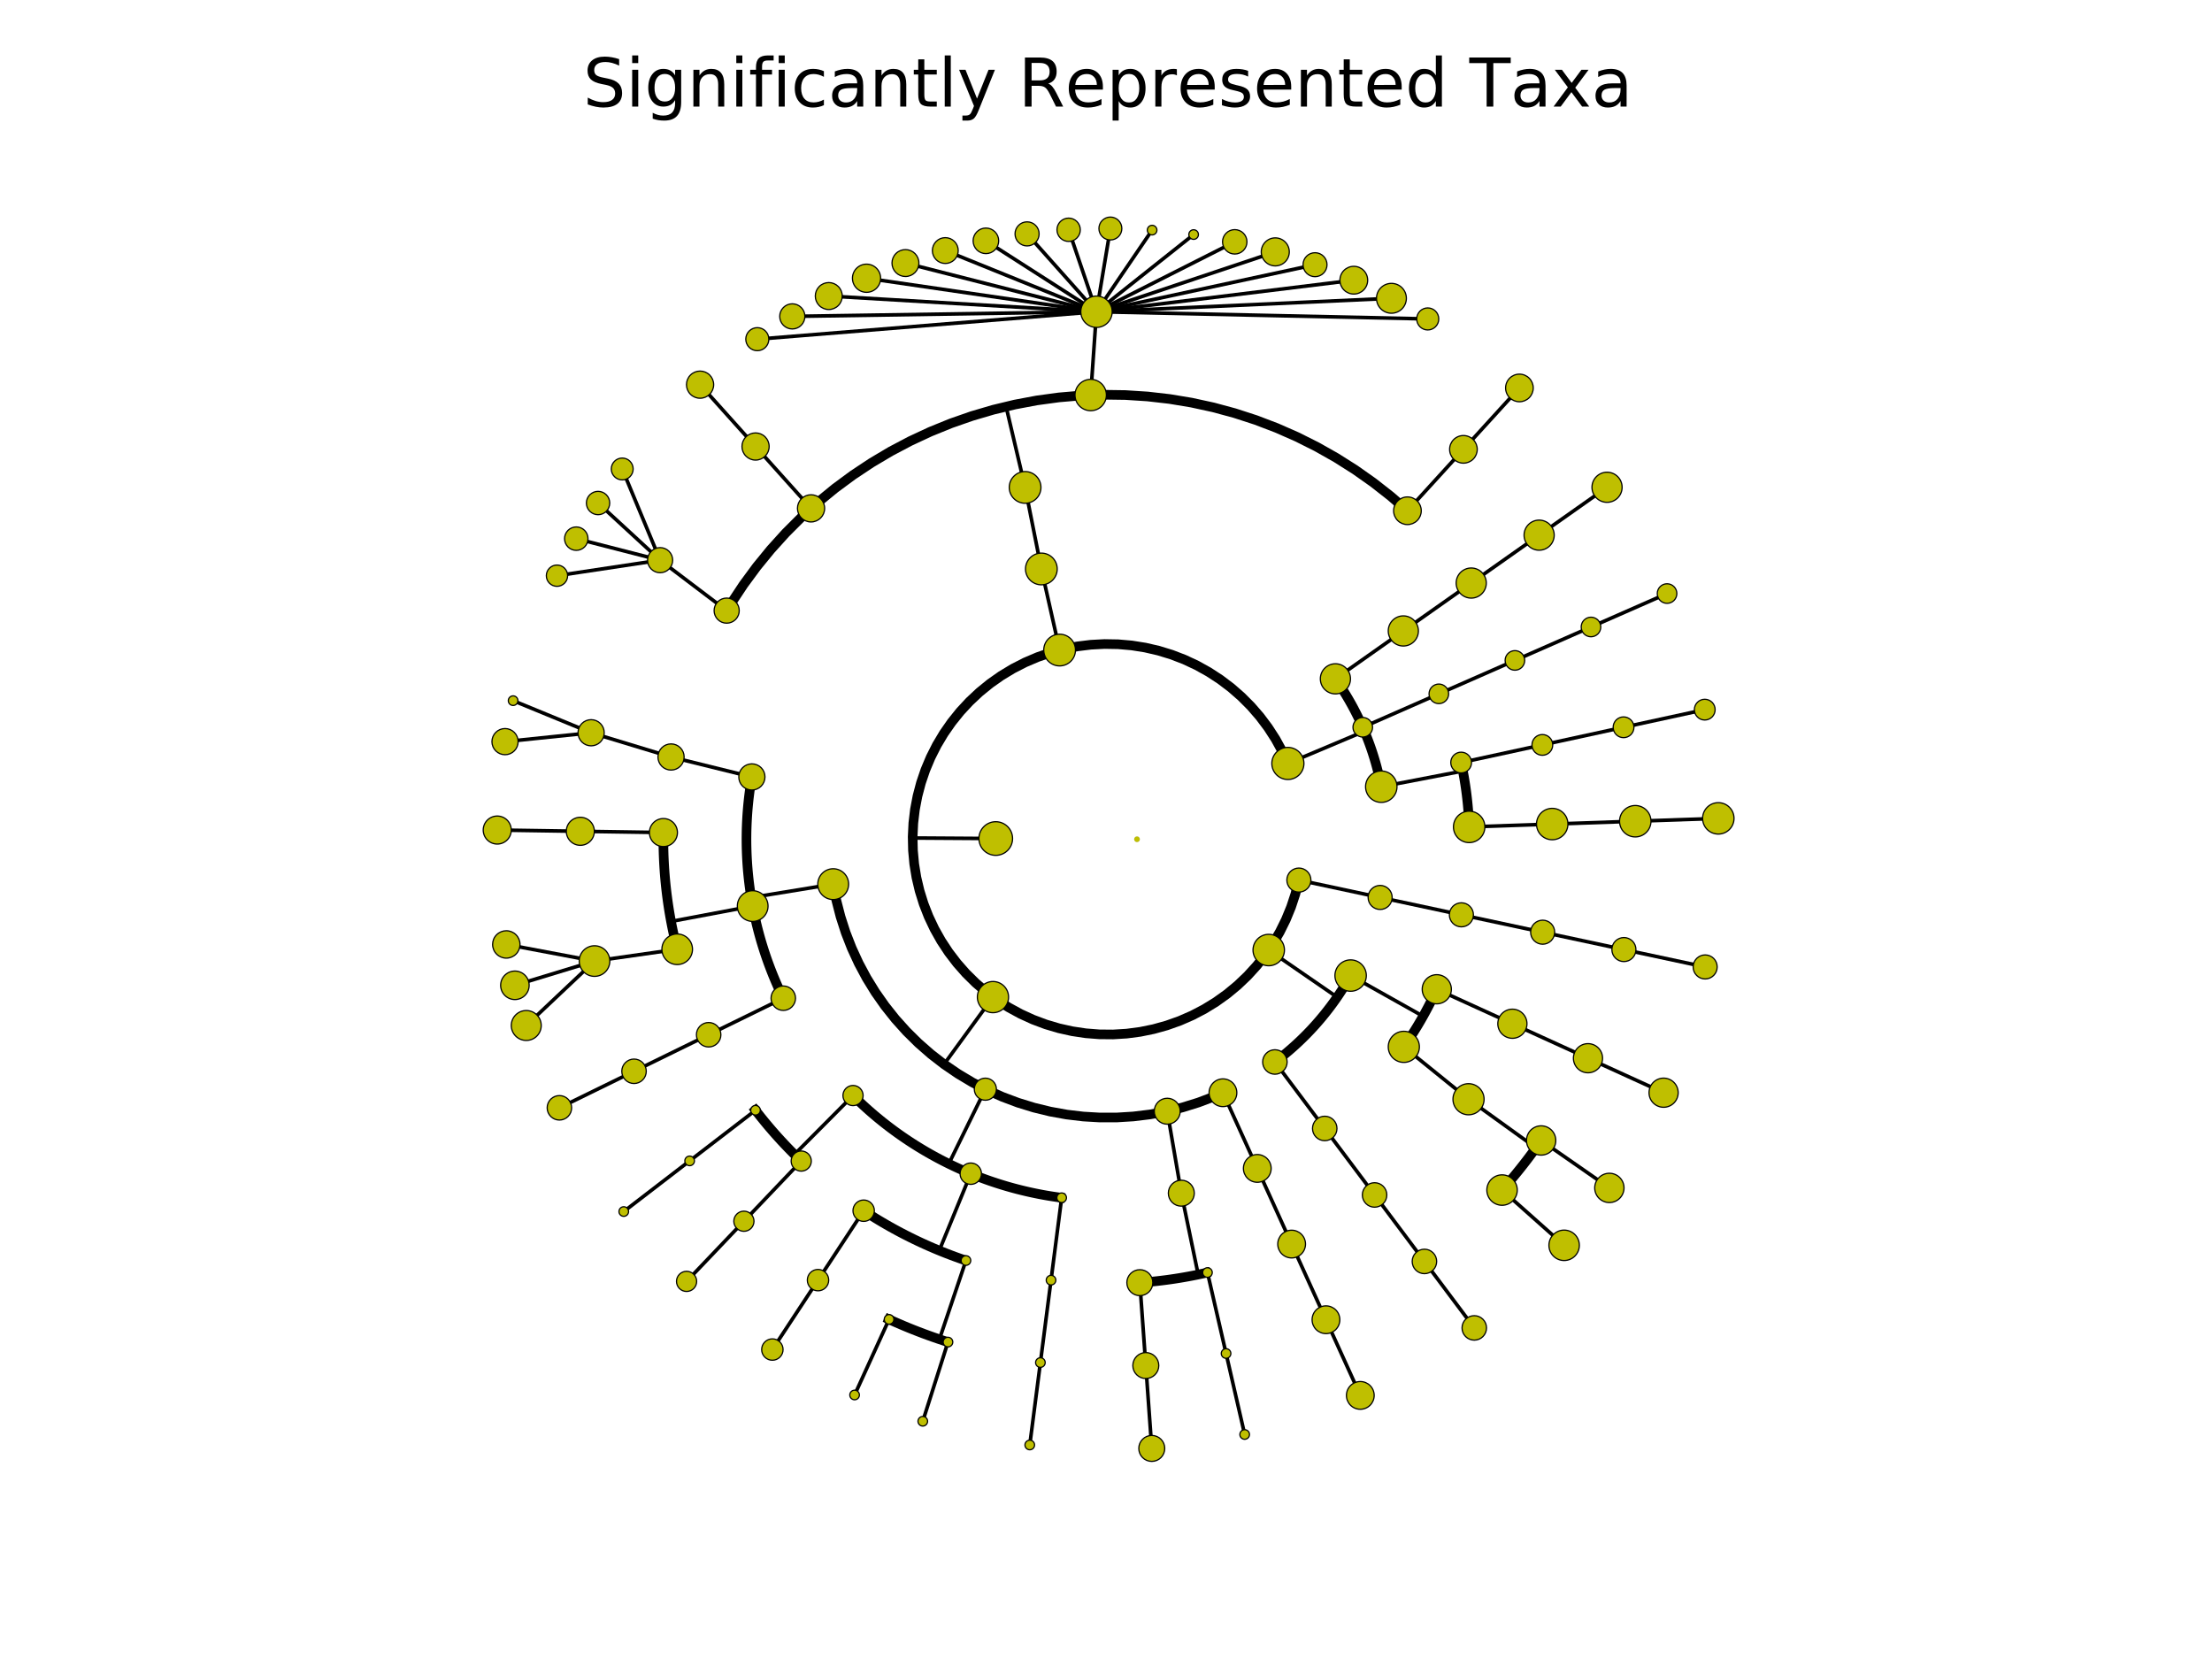 <?xml version="1.0" encoding="utf-8" standalone="no"?>
<!DOCTYPE svg PUBLIC "-//W3C//DTD SVG 1.1//EN"
  "http://www.w3.org/Graphics/SVG/1.1/DTD/svg11.dtd">
<!-- Created with matplotlib (http://matplotlib.org/) -->
<svg height="345pt" version="1.1" viewBox="0 0 460 345" width="460pt" xmlns="http://www.w3.org/2000/svg" xmlns:xlink="http://www.w3.org/1999/xlink">
 <defs>
  <style type="text/css">
*{stroke-linecap:butt;stroke-linejoin:round;}
  </style>
 </defs>
 <g id="figure_1">
  <g id="patch_1">
   <path d="M 0 345.6 
L 460.8 345.6 
L 460.8 0 
L 0 0 
z
" style="fill:#ffffff;"/>
  </g>
  <g id="axes_1">
   <g id="matplotlib.axis_1"/>
   <g id="matplotlib.axis_2"/>
   <g id="line2d_1">
    <path clip-path="url(#pcf3e5ec1ff)" d="M 340.064 170.777 
L 357.334 170.186 
" style="fill:none;stroke:#000000;stroke-linecap:square;stroke-width:0.75;"/>
   </g>
   <g id="line2d_2">
    <path clip-path="url(#pcf3e5ec1ff)" d="M 322.794 171.367 
L 340.064 170.777 
" style="fill:none;stroke:#000000;stroke-linecap:square;stroke-width:0.75;"/>
   </g>
   <g id="line2d_3"/>
   <g id="line2d_4">
    <path clip-path="url(#pcf3e5ec1ff)" d="M 305.524 171.958 
L 322.794 171.367 
" style="fill:none;stroke:#000000;stroke-linecap:square;stroke-width:0.75;"/>
   </g>
   <g id="line2d_5"/>
   <g id="line2d_6">
    <path clip-path="url(#pcf3e5ec1ff)" d="M 337.629 151.242 
L 354.515 147.575 
" style="fill:none;stroke:#000000;stroke-linecap:square;stroke-width:0.75;"/>
   </g>
   <g id="line2d_7">
    <path clip-path="url(#pcf3e5ec1ff)" d="M 320.742 154.909 
L 337.629 151.242 
" style="fill:none;stroke:#000000;stroke-linecap:square;stroke-width:0.75;"/>
   </g>
   <g id="line2d_8"/>
   <g id="line2d_9">
    <path clip-path="url(#pcf3e5ec1ff)" d="M 303.856 158.576 
L 320.742 154.909 
" style="fill:none;stroke:#000000;stroke-linecap:square;stroke-width:0.75;"/>
   </g>
   <g id="line2d_10"/>
   <g id="line2d_11">
    <path clip-path="url(#pcf3e5ec1ff)" d="M 287.247 163.6 
L 304.217 160.338 
" style="fill:none;stroke:#000000;stroke-linecap:square;stroke-width:0.75;"/>
   </g>
   <g id="line2d_12">
    <path clip-path="url(#pcf3e5ec1ff)" d="M 305.524 171.958 
L 305.495 171.207 
L 305.458 170.456 
L 305.413 169.706 
L 305.361 168.956 
L 305.302 168.207 
L 305.235 167.458 
L 305.16 166.71 
L 305.078 165.963 
L 304.989 165.217 
L 304.892 164.471 
L 304.788 163.727 
L 304.676 162.983 
L 304.557 162.241 
L 304.43 161.5 
L 304.296 160.761 
L 304.155 160.022 
L 304.006 159.286 
" style="fill:none;stroke:#000000;stroke-linecap:square;stroke-width:2;"/>
   </g>
   <g id="line2d_13">
    <path clip-path="url(#pcf3e5ec1ff)" d="M 330.857 130.385 
L 346.677 123.433 
" style="fill:none;stroke:#000000;stroke-linecap:square;stroke-width:0.75;"/>
   </g>
   <g id="line2d_14">
    <path clip-path="url(#pcf3e5ec1ff)" d="M 315.037 137.337 
L 330.857 130.385 
" style="fill:none;stroke:#000000;stroke-linecap:square;stroke-width:0.75;"/>
   </g>
   <g id="line2d_15"/>
   <g id="line2d_16">
    <path clip-path="url(#pcf3e5ec1ff)" d="M 299.217 144.288 
L 315.037 137.337 
" style="fill:none;stroke:#000000;stroke-linecap:square;stroke-width:0.75;"/>
   </g>
   <g id="line2d_17"/>
   <g id="line2d_18">
    <path clip-path="url(#pcf3e5ec1ff)" d="M 283.397 151.24 
L 299.217 144.288 
" style="fill:none;stroke:#000000;stroke-linecap:square;stroke-width:0.75;"/>
   </g>
   <g id="line2d_19"/>
   <g id="line2d_20">
    <path clip-path="url(#pcf3e5ec1ff)" d="M 320.073 111.29 
L 334.195 101.332 
" style="fill:none;stroke:#000000;stroke-linecap:square;stroke-width:0.75;"/>
   </g>
   <g id="line2d_21">
    <path clip-path="url(#pcf3e5ec1ff)" d="M 305.951 121.249 
L 320.073 111.29 
" style="fill:none;stroke:#000000;stroke-linecap:square;stroke-width:0.75;"/>
   </g>
   <g id="line2d_22"/>
   <g id="line2d_23">
    <path clip-path="url(#pcf3e5ec1ff)" d="M 291.83 131.208 
L 305.951 121.249 
" style="fill:none;stroke:#000000;stroke-linecap:square;stroke-width:0.75;"/>
   </g>
   <g id="line2d_24"/>
   <g id="line2d_25">
    <path clip-path="url(#pcf3e5ec1ff)" d="M 277.708 141.166 
L 291.83 131.208 
" style="fill:none;stroke:#000000;stroke-linecap:square;stroke-width:0.75;"/>
   </g>
   <g id="line2d_26"/>
   <g id="line2d_27">
    <path clip-path="url(#pcf3e5ec1ff)" d="M 267.824 158.765 
L 283.749 152.057 
" style="fill:none;stroke:#000000;stroke-linecap:square;stroke-width:0.75;"/>
   </g>
   <g id="line2d_28">
    <path clip-path="url(#pcf3e5ec1ff)" d="M 287.247 163.6 
L 287.135 163.032 
L 287.017 162.466 
L 286.894 161.9 
L 286.765 161.336 
L 286.63 160.773 
L 286.49 160.211 
L 286.344 159.651 
L 286.192 159.092 
L 286.035 158.535 
L 285.872 157.98 
L 285.704 157.426 
L 285.53 156.873 
L 285.351 156.323 
L 285.166 155.774 
L 284.976 155.228 
L 284.78 154.683 
L 284.579 154.14 
L 284.372 153.599 
L 284.16 153.061 
L 283.943 152.524 
L 283.72 151.99 
L 283.492 151.458 
L 283.259 150.928 
L 283.02 150.401 
L 282.776 149.876 
L 282.527 149.353 
L 282.273 148.833 
L 282.013 148.316 
L 281.749 147.801 
L 281.479 147.289 
L 281.204 146.779 
L 280.924 146.273 
L 280.639 145.769 
L 280.349 145.268 
L 280.054 144.77 
L 279.754 144.275 
L 279.449 143.783 
L 279.139 143.294 
L 278.824 142.808 
L 278.504 142.325 
L 278.18 141.846 
L 277.851 141.37 
" style="fill:none;stroke:#000000;stroke-linecap:square;stroke-width:2;"/>
   </g>
   <g id="line2d_29">
    <path clip-path="url(#pcf3e5ec1ff)" d="M 304.33 93.445 
L 315.973 80.676 
" style="fill:none;stroke:#000000;stroke-linecap:square;stroke-width:0.75;"/>
   </g>
   <g id="line2d_30">
    <path clip-path="url(#pcf3e5ec1ff)" d="M 292.688 106.214 
L 304.33 93.445 
" style="fill:none;stroke:#000000;stroke-linecap:square;stroke-width:0.75;"/>
   </g>
   <g id="line2d_31"/>
   <g id="line2d_32">
    <path clip-path="url(#pcf3e5ec1ff)" d="M 228.024 64.826 
L 296.907 66.325 
" style="fill:none;stroke:#000000;stroke-linecap:square;stroke-width:0.75;"/>
   </g>
   <g id="line2d_33">
    <path clip-path="url(#pcf3e5ec1ff)" d="M 228.024 64.826 
L 289.358 62.033 
" style="fill:none;stroke:#000000;stroke-linecap:square;stroke-width:0.75;"/>
   </g>
   <g id="line2d_34">
    <path clip-path="url(#pcf3e5ec1ff)" d="M 228.024 64.826 
L 281.532 58.267 
" style="fill:none;stroke:#000000;stroke-linecap:square;stroke-width:0.75;"/>
   </g>
   <g id="line2d_35">
    <path clip-path="url(#pcf3e5ec1ff)" d="M 228.024 64.826 
L 273.468 55.045 
" style="fill:none;stroke:#000000;stroke-linecap:square;stroke-width:0.75;"/>
   </g>
   <g id="line2d_36">
    <path clip-path="url(#pcf3e5ec1ff)" d="M 228.024 64.826 
L 265.203 52.381 
" style="fill:none;stroke:#000000;stroke-linecap:square;stroke-width:0.75;"/>
   </g>
   <g id="line2d_37">
    <path clip-path="url(#pcf3e5ec1ff)" d="M 228.024 64.826 
L 256.774 50.289 
" style="fill:none;stroke:#000000;stroke-linecap:square;stroke-width:0.75;"/>
   </g>
   <g id="line2d_38">
    <path clip-path="url(#pcf3e5ec1ff)" d="M 228.024 64.826 
L 248.223 48.777 
" style="fill:none;stroke:#000000;stroke-linecap:square;stroke-width:0.75;"/>
   </g>
   <g id="line2d_39">
    <path clip-path="url(#pcf3e5ec1ff)" d="M 228.024 64.826 
L 239.588 47.853 
" style="fill:none;stroke:#000000;stroke-linecap:square;stroke-width:0.75;"/>
   </g>
   <g id="line2d_40">
    <path clip-path="url(#pcf3e5ec1ff)" d="M 228.024 64.826 
L 230.91 47.521 
" style="fill:none;stroke:#000000;stroke-linecap:square;stroke-width:0.75;"/>
   </g>
   <g id="line2d_41">
    <path clip-path="url(#pcf3e5ec1ff)" d="M 228.024 64.826 
L 222.23 47.783 
" style="fill:none;stroke:#000000;stroke-linecap:square;stroke-width:0.75;"/>
   </g>
   <g id="line2d_42">
    <path clip-path="url(#pcf3e5ec1ff)" d="M 228.024 64.826 
L 213.588 48.638 
" style="fill:none;stroke:#000000;stroke-linecap:square;stroke-width:0.75;"/>
   </g>
   <g id="line2d_43">
    <path clip-path="url(#pcf3e5ec1ff)" d="M 228.024 64.826 
L 205.025 50.081 
" style="fill:none;stroke:#000000;stroke-linecap:square;stroke-width:0.75;"/>
   </g>
   <g id="line2d_44">
    <path clip-path="url(#pcf3e5ec1ff)" d="M 228.024 64.826 
L 196.58 52.106 
" style="fill:none;stroke:#000000;stroke-linecap:square;stroke-width:0.75;"/>
   </g>
   <g id="line2d_45">
    <path clip-path="url(#pcf3e5ec1ff)" d="M 228.024 64.826 
L 188.293 54.703 
" style="fill:none;stroke:#000000;stroke-linecap:square;stroke-width:0.75;"/>
   </g>
   <g id="line2d_46">
    <path clip-path="url(#pcf3e5ec1ff)" d="M 228.024 64.826 
L 180.203 57.86 
" style="fill:none;stroke:#000000;stroke-linecap:square;stroke-width:0.75;"/>
   </g>
   <g id="line2d_47">
    <path clip-path="url(#pcf3e5ec1ff)" d="M 228.024 64.826 
L 172.348 61.563 
" style="fill:none;stroke:#000000;stroke-linecap:square;stroke-width:0.75;"/>
   </g>
   <g id="line2d_48">
    <path clip-path="url(#pcf3e5ec1ff)" d="M 228.024 64.826 
L 164.764 65.794 
" style="fill:none;stroke:#000000;stroke-linecap:square;stroke-width:0.75;"/>
   </g>
   <g id="line2d_49">
    <path clip-path="url(#pcf3e5ec1ff)" d="M 228.024 64.826 
L 157.488 70.534 
" style="fill:none;stroke:#000000;stroke-linecap:square;stroke-width:0.75;"/>
   </g>
   <g id="line2d_50">
    <path clip-path="url(#pcf3e5ec1ff)" d="M 226.816 82.149 
L 228.024 64.826 
" style="fill:none;stroke:#000000;stroke-linecap:square;stroke-width:0.75;"/>
   </g>
   <g id="line2d_51"/>
   <g id="line2d_52">
    <path clip-path="url(#pcf3e5ec1ff)" d="M 157.123 92.853 
L 145.584 79.991 
" style="fill:none;stroke:#000000;stroke-linecap:square;stroke-width:0.75;"/>
   </g>
   <g id="line2d_53">
    <path clip-path="url(#pcf3e5ec1ff)" d="M 168.663 105.715 
L 157.123 92.853 
" style="fill:none;stroke:#000000;stroke-linecap:square;stroke-width:0.75;"/>
   </g>
   <g id="line2d_54"/>
   <g id="line2d_55">
    <path clip-path="url(#pcf3e5ec1ff)" d="M 137.276 116.492 
L 129.397 97.525 
" style="fill:none;stroke:#000000;stroke-linecap:square;stroke-width:0.75;"/>
   </g>
   <g id="line2d_56">
    <path clip-path="url(#pcf3e5ec1ff)" d="M 137.276 116.492 
L 124.371 104.607 
" style="fill:none;stroke:#000000;stroke-linecap:square;stroke-width:0.75;"/>
   </g>
   <g id="line2d_57">
    <path clip-path="url(#pcf3e5ec1ff)" d="M 137.276 116.492 
L 119.841 112.016 
" style="fill:none;stroke:#000000;stroke-linecap:square;stroke-width:0.75;"/>
   </g>
   <g id="line2d_58">
    <path clip-path="url(#pcf3e5ec1ff)" d="M 137.276 116.492 
L 115.828 119.717 
" style="fill:none;stroke:#000000;stroke-linecap:square;stroke-width:0.75;"/>
   </g>
   <g id="line2d_59">
    <path clip-path="url(#pcf3e5ec1ff)" d="M 151.116 126.981 
L 137.276 116.492 
" style="fill:none;stroke:#000000;stroke-linecap:square;stroke-width:0.75;"/>
   </g>
   <g id="line2d_60"/>
   <g id="line2d_61">
    <path clip-path="url(#pcf3e5ec1ff)" d="M 213.177 101.36 
L 209.218 84.539 
" style="fill:none;stroke:#000000;stroke-linecap:square;stroke-width:0.75;"/>
   </g>
   <g id="line2d_62">
    <path clip-path="url(#pcf3e5ec1ff)" d="M 292.688 106.214 
L 289.196 103.186 
L 285.557 100.337 
L 281.78 97.673 
L 277.874 95.201 
L 273.85 92.927 
L 269.718 90.857 
L 265.487 88.997 
L 261.168 87.35 
L 256.773 85.921 
L 252.311 84.714 
L 247.795 83.731 
L 243.235 82.975 
L 238.643 82.448 
L 234.031 82.151 
L 229.41 82.085 
L 224.791 82.25 
L 220.186 82.646 
L 215.606 83.271 
L 211.064 84.125 
L 206.57 85.204 
L 202.135 86.507 
L 197.771 88.029 
L 193.489 89.768 
L 189.299 91.719 
L 185.211 93.877 
L 181.237 96.236 
L 177.386 98.791 
L 173.667 101.535 
L 170.089 104.462 
L 166.663 107.564 
L 163.396 110.833 
L 160.296 114.261 
L 157.372 117.84 
L 154.63 121.561 
L 152.077 125.414 
L 151.59 126.2 
L 151.59 126.2 
" style="fill:none;stroke:#000000;stroke-linecap:square;stroke-width:2;"/>
   </g>
   <g id="line2d_63">
    <path clip-path="url(#pcf3e5ec1ff)" d="M 216.558 118.319 
L 213.177 101.36 
" style="fill:none;stroke:#000000;stroke-linecap:square;stroke-width:0.75;"/>
   </g>
   <g id="line2d_64"/>
   <g id="line2d_65">
    <path clip-path="url(#pcf3e5ec1ff)" d="M 220.353 135.182 
L 216.558 118.319 
" style="fill:none;stroke:#000000;stroke-linecap:square;stroke-width:0.75;"/>
   </g>
   <g id="line2d_66"/>
   <g id="line2d_67">
    <path clip-path="url(#pcf3e5ec1ff)" d="M 122.93 152.38 
L 106.705 145.707 
" style="fill:none;stroke:#000000;stroke-linecap:square;stroke-width:0.75;"/>
   </g>
   <g id="line2d_68">
    <path clip-path="url(#pcf3e5ec1ff)" d="M 122.93 152.38 
L 105.025 154.227 
" style="fill:none;stroke:#000000;stroke-linecap:square;stroke-width:0.75;"/>
   </g>
   <g id="line2d_69">
    <path clip-path="url(#pcf3e5ec1ff)" d="M 139.549 157.421 
L 122.93 152.38 
" style="fill:none;stroke:#000000;stroke-linecap:square;stroke-width:0.75;"/>
   </g>
   <g id="line2d_70"/>
   <g id="line2d_71">
    <path clip-path="url(#pcf3e5ec1ff)" d="M 156.358 161.568 
L 139.549 157.421 
" style="fill:none;stroke:#000000;stroke-linecap:square;stroke-width:0.75;"/>
   </g>
   <g id="line2d_72"/>
   <g id="line2d_73">
    <path clip-path="url(#pcf3e5ec1ff)" d="M 120.684 172.874 
L 103.406 172.613 
" style="fill:none;stroke:#000000;stroke-linecap:square;stroke-width:0.75;"/>
   </g>
   <g id="line2d_74">
    <path clip-path="url(#pcf3e5ec1ff)" d="M 137.963 173.134 
L 120.684 172.874 
" style="fill:none;stroke:#000000;stroke-linecap:square;stroke-width:0.75;"/>
   </g>
   <g id="line2d_75"/>
   <g id="line2d_76">
    <path clip-path="url(#pcf3e5ec1ff)" d="M 123.636 199.859 
L 105.29 196.402 
" style="fill:none;stroke:#000000;stroke-linecap:square;stroke-width:0.75;"/>
   </g>
   <g id="line2d_77">
    <path clip-path="url(#pcf3e5ec1ff)" d="M 123.636 199.859 
L 107.077 204.9 
" style="fill:none;stroke:#000000;stroke-linecap:square;stroke-width:0.75;"/>
   </g>
   <g id="line2d_78">
    <path clip-path="url(#pcf3e5ec1ff)" d="M 123.636 199.859 
L 109.441 213.257 
" style="fill:none;stroke:#000000;stroke-linecap:square;stroke-width:0.75;"/>
   </g>
   <g id="line2d_79">
    <path clip-path="url(#pcf3e5ec1ff)" d="M 140.828 197.407 
L 123.636 199.859 
" style="fill:none;stroke:#000000;stroke-linecap:square;stroke-width:0.75;"/>
   </g>
   <g id="line2d_80"/>
   <g id="line2d_81">
    <path clip-path="url(#pcf3e5ec1ff)" d="M 156.527 188.423 
L 139.545 191.618 
" style="fill:none;stroke:#000000;stroke-linecap:square;stroke-width:0.75;"/>
   </g>
   <g id="line2d_82">
    <path clip-path="url(#pcf3e5ec1ff)" d="M 137.963 173.134 
L 137.953 174.059 
L 137.953 174.983 
L 137.962 175.908 
L 137.981 176.832 
L 138.008 177.756 
L 138.045 178.68 
L 138.091 179.603 
L 138.147 180.526 
L 138.211 181.448 
L 138.285 182.37 
L 138.368 183.29 
L 138.46 184.21 
L 138.562 185.129 
L 138.672 186.047 
L 138.792 186.964 
L 138.921 187.879 
L 139.059 188.793 
L 139.206 189.706 
L 139.363 190.617 
L 139.528 191.527 
L 139.703 192.435 
L 139.886 193.341 
L 140.079 194.245 
L 140.281 195.147 
L 140.491 196.047 
L 140.711 196.945 
" style="fill:none;stroke:#000000;stroke-linecap:square;stroke-width:2;"/>
   </g>
   <g id="line2d_83">
    <path clip-path="url(#pcf3e5ec1ff)" d="M 131.851 222.781 
L 116.331 230.379 
" style="fill:none;stroke:#000000;stroke-linecap:square;stroke-width:0.75;"/>
   </g>
   <g id="line2d_84">
    <path clip-path="url(#pcf3e5ec1ff)" d="M 147.37 215.182 
L 131.851 222.781 
" style="fill:none;stroke:#000000;stroke-linecap:square;stroke-width:0.75;"/>
   </g>
   <g id="line2d_85"/>
   <g id="line2d_86">
    <path clip-path="url(#pcf3e5ec1ff)" d="M 162.89 207.583 
L 147.37 215.182 
" style="fill:none;stroke:#000000;stroke-linecap:square;stroke-width:0.75;"/>
   </g>
   <g id="line2d_87"/>
   <g id="line2d_88">
    <path clip-path="url(#pcf3e5ec1ff)" d="M 173.27 183.865 
L 156.216 186.652 
" style="fill:none;stroke:#000000;stroke-linecap:square;stroke-width:0.75;"/>
   </g>
   <g id="line2d_89">
    <path clip-path="url(#pcf3e5ec1ff)" d="M 156.358 161.568 
L 156.232 162.309 
L 156.113 163.051 
L 156.002 163.794 
L 155.899 164.539 
L 155.803 165.284 
L 155.714 166.031 
L 155.633 166.778 
L 155.559 167.526 
L 155.493 168.275 
L 155.434 169.024 
L 155.382 169.774 
L 155.339 170.525 
L 155.302 171.275 
L 155.274 172.026 
L 155.252 172.778 
L 155.239 173.529 
L 155.232 174.281 
L 155.234 175.033 
L 155.243 175.784 
L 155.259 176.536 
L 155.283 177.287 
L 155.314 178.038 
L 155.353 178.789 
L 155.399 179.539 
L 155.453 180.289 
L 155.514 181.038 
L 155.583 181.787 
L 155.66 182.534 
L 155.743 183.281 
L 155.835 184.027 
L 155.933 184.773 
L 156.04 185.517 
L 156.153 186.26 
L 156.274 187.002 
L 156.403 187.742 
L 156.538 188.482 
L 156.682 189.219 
L 156.832 189.956 
L 156.99 190.691 
L 157.156 191.424 
L 157.328 192.156 
L 157.508 192.885 
L 157.695 193.613 
L 157.89 194.34 
L 158.092 195.064 
L 158.3 195.786 
L 158.517 196.506 
L 158.74 197.223 
L 158.971 197.939 
L 159.208 198.652 
L 159.453 199.363 
L 159.705 200.071 
L 159.964 200.776 
L 160.23 201.48 
L 160.503 202.18 
L 160.783 202.877 
L 161.07 203.572 
L 161.364 204.264 
L 161.665 204.953 
L 161.972 205.639 
L 162.287 206.321 
L 162.608 207.001 
" style="fill:none;stroke:#000000;stroke-linecap:square;stroke-width:2;"/>
   </g>
   <g id="line2d_90">
    <path clip-path="url(#pcf3e5ec1ff)" d="M 143.414 241.413 
L 129.715 251.947 
" style="fill:none;stroke:#000000;stroke-linecap:square;stroke-width:0.75;"/>
   </g>
   <g id="line2d_91">
    <path clip-path="url(#pcf3e5ec1ff)" d="M 157.113 230.88 
L 143.414 241.413 
" style="fill:none;stroke:#000000;stroke-linecap:square;stroke-width:0.75;"/>
   </g>
   <g id="line2d_92"/>
   <g id="line2d_93">
    <path clip-path="url(#pcf3e5ec1ff)" d="M 154.701 253.963 
L 142.78 266.472 
" style="fill:none;stroke:#000000;stroke-linecap:square;stroke-width:0.75;"/>
   </g>
   <g id="line2d_94">
    <path clip-path="url(#pcf3e5ec1ff)" d="M 166.622 241.453 
L 154.701 253.963 
" style="fill:none;stroke:#000000;stroke-linecap:square;stroke-width:0.75;"/>
   </g>
   <g id="line2d_95"/>
   <g id="line2d_96">
    <path clip-path="url(#pcf3e5ec1ff)" d="M 177.393 227.824 
L 165.207 240.076 
" style="fill:none;stroke:#000000;stroke-linecap:square;stroke-width:0.75;"/>
   </g>
   <g id="line2d_97">
    <path clip-path="url(#pcf3e5ec1ff)" d="M 157.113 230.88 
L 157.68 231.61 
L 158.254 232.335 
L 158.836 233.053 
L 159.425 233.766 
L 160.021 234.473 
L 160.624 235.174 
L 161.233 235.868 
L 161.85 236.557 
L 162.474 237.239 
L 163.105 237.915 
L 163.742 238.585 
L 164.386 239.248 
L 165.036 239.905 
L 165.693 240.556 
L 166.357 241.199 
" style="fill:none;stroke:#000000;stroke-linecap:square;stroke-width:2;"/>
   </g>
   <g id="line2d_98">
    <path clip-path="url(#pcf3e5ec1ff)" d="M 170.112 266.21 
L 160.618 280.648 
" style="fill:none;stroke:#000000;stroke-linecap:square;stroke-width:0.75;"/>
   </g>
   <g id="line2d_99">
    <path clip-path="url(#pcf3e5ec1ff)" d="M 179.606 251.772 
L 170.112 266.21 
" style="fill:none;stroke:#000000;stroke-linecap:square;stroke-width:0.75;"/>
   </g>
   <g id="line2d_100"/>
   <g id="line2d_101">
    <path clip-path="url(#pcf3e5ec1ff)" d="M 184.886 274.372 
L 177.719 290.095 
" style="fill:none;stroke:#000000;stroke-linecap:square;stroke-width:0.75;"/>
   </g>
   <g id="line2d_102">
    <path clip-path="url(#pcf3e5ec1ff)" d="M 197.139 279.093 
L 191.9 295.56 
" style="fill:none;stroke:#000000;stroke-linecap:square;stroke-width:0.75;"/>
   </g>
   <g id="line2d_103">
    <path clip-path="url(#pcf3e5ec1ff)" d="M 200.876 262.135 
L 195.358 278.51 
" style="fill:none;stroke:#000000;stroke-linecap:square;stroke-width:0.75;"/>
   </g>
   <g id="line2d_104">
    <path clip-path="url(#pcf3e5ec1ff)" d="M 184.886 274.372 
L 185.887 274.822 
L 186.892 275.262 
L 187.902 275.692 
L 188.915 276.112 
L 189.933 276.521 
L 190.955 276.921 
L 191.981 277.31 
L 193.011 277.689 
L 194.044 278.058 
L 195.081 278.417 
L 196.122 278.764 
" style="fill:none;stroke:#000000;stroke-linecap:square;stroke-width:2;"/>
   </g>
   <g id="line2d_105">
    <path clip-path="url(#pcf3e5ec1ff)" d="M 201.878 244.074 
L 195.321 260.062 
" style="fill:none;stroke:#000000;stroke-linecap:square;stroke-width:0.75;"/>
   </g>
   <g id="line2d_106">
    <path clip-path="url(#pcf3e5ec1ff)" d="M 179.606 251.772 
L 180.381 252.276 
L 181.161 252.772 
L 181.946 253.261 
L 182.736 253.742 
L 183.531 254.214 
L 184.33 254.679 
L 185.134 255.136 
L 185.942 255.584 
L 186.755 256.025 
L 187.572 256.457 
L 188.393 256.881 
L 189.219 257.297 
L 190.049 257.705 
L 190.882 258.104 
L 191.72 258.495 
L 192.562 258.878 
L 193.407 259.252 
L 194.256 259.618 
L 195.109 259.975 
L 195.965 260.323 
L 196.825 260.664 
L 197.688 260.995 
L 198.554 261.318 
L 199.423 261.632 
L 200.296 261.937 
" style="fill:none;stroke:#000000;stroke-linecap:square;stroke-width:2;"/>
   </g>
   <g id="line2d_107">
    <path clip-path="url(#pcf3e5ec1ff)" d="M 216.358 283.354 
L 214.146 300.492 
" style="fill:none;stroke:#000000;stroke-linecap:square;stroke-width:0.75;"/>
   </g>
   <g id="line2d_108">
    <path clip-path="url(#pcf3e5ec1ff)" d="M 218.569 266.216 
L 216.358 283.354 
" style="fill:none;stroke:#000000;stroke-linecap:square;stroke-width:0.75;"/>
   </g>
   <g id="line2d_109"/>
   <g id="line2d_110">
    <path clip-path="url(#pcf3e5ec1ff)" d="M 220.78 249.078 
L 218.569 266.216 
" style="fill:none;stroke:#000000;stroke-linecap:square;stroke-width:0.75;"/>
   </g>
   <g id="line2d_111"/>
   <g id="line2d_112">
    <path clip-path="url(#pcf3e5ec1ff)" d="M 204.913 226.503 
L 197.305 242.018 
" style="fill:none;stroke:#000000;stroke-linecap:square;stroke-width:0.75;"/>
   </g>
   <g id="line2d_113">
    <path clip-path="url(#pcf3e5ec1ff)" d="M 177.393 227.824 
L 177.928 228.351 
L 178.469 228.873 
L 179.015 229.39 
L 179.566 229.901 
L 180.123 230.407 
L 180.684 230.907 
L 181.25 231.401 
L 181.821 231.89 
L 182.397 232.373 
L 182.978 232.85 
L 183.564 233.321 
L 184.154 233.786 
L 184.749 234.246 
L 185.349 234.699 
L 185.952 235.147 
L 186.561 235.588 
L 187.174 236.024 
L 187.791 236.453 
L 188.412 236.876 
L 189.038 237.293 
L 189.667 237.703 
L 190.301 238.107 
L 190.939 238.505 
L 191.581 238.896 
L 192.226 239.281 
L 192.876 239.66 
L 193.529 240.032 
L 194.186 240.397 
L 194.846 240.756 
L 195.51 241.108 
L 196.178 241.454 
L 196.849 241.793 
L 197.523 242.125 
L 198.201 242.45 
L 198.882 242.769 
L 199.566 243.081 
L 200.253 243.386 
L 200.943 243.684 
L 201.636 243.975 
L 202.332 244.259 
L 203.03 244.536 
L 203.732 244.806 
L 204.436 245.069 
L 205.143 245.326 
L 205.852 245.575 
L 206.563 245.816 
L 207.277 246.051 
L 207.994 246.279 
L 208.712 246.499 
L 209.433 246.713 
L 210.156 246.919 
L 210.881 247.118 
L 211.608 247.309 
L 212.337 247.493 
L 213.067 247.67 
L 213.799 247.84 
L 214.533 248.002 
L 215.269 248.157 
L 216.006 248.305 
L 216.744 248.445 
L 217.484 248.578 
L 218.225 248.704 
L 218.968 248.822 
L 219.711 248.932 
L 220.456 249.035 
" style="fill:none;stroke:#000000;stroke-linecap:square;stroke-width:2;"/>
   </g>
   <g id="line2d_114">
    <path clip-path="url(#pcf3e5ec1ff)" d="M 238.278 283.973 
L 239.519 301.208 
" style="fill:none;stroke:#000000;stroke-linecap:square;stroke-width:0.75;"/>
   </g>
   <g id="line2d_115">
    <path clip-path="url(#pcf3e5ec1ff)" d="M 237.037 266.737 
L 238.278 283.973 
" style="fill:none;stroke:#000000;stroke-linecap:square;stroke-width:0.75;"/>
   </g>
   <g id="line2d_116"/>
   <g id="line2d_117">
    <path clip-path="url(#pcf3e5ec1ff)" d="M 254.97 281.47 
L 258.839 298.311 
" style="fill:none;stroke:#000000;stroke-linecap:square;stroke-width:0.75;"/>
   </g>
   <g id="line2d_118">
    <path clip-path="url(#pcf3e5ec1ff)" d="M 251.1 264.629 
L 254.97 281.47 
" style="fill:none;stroke:#000000;stroke-linecap:square;stroke-width:0.75;"/>
   </g>
   <g id="line2d_119"/>
   <g id="line2d_120">
    <path clip-path="url(#pcf3e5ec1ff)" d="M 245.663 248.13 
L 249.171 265.05 
" style="fill:none;stroke:#000000;stroke-linecap:square;stroke-width:0.75;"/>
   </g>
   <g id="line2d_121">
    <path clip-path="url(#pcf3e5ec1ff)" d="M 237.037 266.737 
L 237.959 266.666 
L 238.88 266.586 
L 239.8 266.497 
L 240.719 266.398 
L 241.638 266.29 
L 242.555 266.173 
L 243.47 266.047 
L 244.385 265.912 
L 245.298 265.768 
L 246.21 265.614 
L 247.12 265.451 
L 248.028 265.28 
L 248.935 265.099 
L 249.84 264.909 
L 250.742 264.71 
" style="fill:none;stroke:#000000;stroke-linecap:square;stroke-width:2;"/>
   </g>
   <g id="line2d_122">
    <path clip-path="url(#pcf3e5ec1ff)" d="M 242.736 231.086 
L 245.663 248.13 
" style="fill:none;stroke:#000000;stroke-linecap:square;stroke-width:0.75;"/>
   </g>
   <g id="line2d_123"/>
   <g id="line2d_124">
    <path clip-path="url(#pcf3e5ec1ff)" d="M 275.744 274.449 
L 282.885 290.184 
" style="fill:none;stroke:#000000;stroke-linecap:square;stroke-width:0.75;"/>
   </g>
   <g id="line2d_125">
    <path clip-path="url(#pcf3e5ec1ff)" d="M 268.603 258.713 
L 275.744 274.449 
" style="fill:none;stroke:#000000;stroke-linecap:square;stroke-width:0.75;"/>
   </g>
   <g id="line2d_126"/>
   <g id="line2d_127">
    <path clip-path="url(#pcf3e5ec1ff)" d="M 261.463 242.978 
L 268.603 258.713 
" style="fill:none;stroke:#000000;stroke-linecap:square;stroke-width:0.75;"/>
   </g>
   <g id="line2d_128"/>
   <g id="line2d_129">
    <path clip-path="url(#pcf3e5ec1ff)" d="M 254.322 227.242 
L 261.463 242.978 
" style="fill:none;stroke:#000000;stroke-linecap:square;stroke-width:0.75;"/>
   </g>
   <g id="line2d_130"/>
   <g id="line2d_131">
    <path clip-path="url(#pcf3e5ec1ff)" d="M 206.493 207.353 
L 196.319 221.32 
" style="fill:none;stroke:#000000;stroke-linecap:square;stroke-width:0.75;"/>
   </g>
   <g id="line2d_132">
    <path clip-path="url(#pcf3e5ec1ff)" d="M 173.27 183.865 
L 173.933 187.274 
L 174.799 190.637 
L 175.865 193.942 
L 177.127 197.177 
L 178.581 200.331 
L 180.221 203.392 
L 182.042 206.349 
L 184.038 209.191 
L 186.2 211.909 
L 188.521 214.492 
L 190.992 216.932 
L 193.606 219.218 
L 196.352 221.344 
L 199.221 223.302 
L 202.201 225.083 
L 205.284 226.683 
L 208.456 228.096 
L 211.708 229.315 
L 215.027 230.337 
L 218.401 231.159 
L 221.818 231.776 
L 225.267 232.188 
L 228.733 232.392 
L 232.206 232.388 
L 235.672 232.175 
L 239.12 231.756 
L 242.536 231.13 
L 245.908 230.3 
L 249.224 229.27 
L 252.473 228.043 
L 254.068 227.356 
L 254.068 227.356 
" style="fill:none;stroke:#000000;stroke-linecap:square;stroke-width:2;"/>
   </g>
   <g id="line2d_133">
    <path clip-path="url(#pcf3e5ec1ff)" d="M 296.22 262.323 
L 306.586 276.149 
" style="fill:none;stroke:#000000;stroke-linecap:square;stroke-width:0.75;"/>
   </g>
   <g id="line2d_134">
    <path clip-path="url(#pcf3e5ec1ff)" d="M 285.855 248.497 
L 296.22 262.323 
" style="fill:none;stroke:#000000;stroke-linecap:square;stroke-width:0.75;"/>
   </g>
   <g id="line2d_135"/>
   <g id="line2d_136">
    <path clip-path="url(#pcf3e5ec1ff)" d="M 275.489 234.671 
L 285.855 248.497 
" style="fill:none;stroke:#000000;stroke-linecap:square;stroke-width:0.75;"/>
   </g>
   <g id="line2d_137"/>
   <g id="line2d_138">
    <path clip-path="url(#pcf3e5ec1ff)" d="M 265.124 220.845 
L 275.489 234.671 
" style="fill:none;stroke:#000000;stroke-linecap:square;stroke-width:0.75;"/>
   </g>
   <g id="line2d_139"/>
   <g id="line2d_140">
    <path clip-path="url(#pcf3e5ec1ff)" d="M 312.364 247.481 
L 325.272 258.97 
" style="fill:none;stroke:#000000;stroke-linecap:square;stroke-width:0.75;"/>
   </g>
   <g id="line2d_141">
    <path clip-path="url(#pcf3e5ec1ff)" d="M 320.491 237.168 
L 334.679 247.033 
" style="fill:none;stroke:#000000;stroke-linecap:square;stroke-width:0.75;"/>
   </g>
   <g id="line2d_142">
    <path clip-path="url(#pcf3e5ec1ff)" d="M 305.391 228.592 
L 319.409 238.697 
" style="fill:none;stroke:#000000;stroke-linecap:square;stroke-width:0.75;"/>
   </g>
   <g id="line2d_143">
    <path clip-path="url(#pcf3e5ec1ff)" d="M 312.364 247.481 
L 313.089 246.658 
L 313.806 245.827 
L 314.515 244.99 
L 315.216 244.145 
L 315.908 243.293 
L 316.591 242.435 
L 317.266 241.57 
L 317.932 240.698 
L 318.589 239.819 
L 319.238 238.934 
L 319.877 238.042 
" style="fill:none;stroke:#000000;stroke-linecap:square;stroke-width:2;"/>
   </g>
   <g id="line2d_144">
    <path clip-path="url(#pcf3e5ec1ff)" d="M 291.934 217.7 
L 305.391 228.592 
" style="fill:none;stroke:#000000;stroke-linecap:square;stroke-width:0.75;"/>
   </g>
   <g id="line2d_145"/>
   <g id="line2d_146">
    <path clip-path="url(#pcf3e5ec1ff)" d="M 330.234 220.062 
L 345.956 227.233 
" style="fill:none;stroke:#000000;stroke-linecap:square;stroke-width:0.75;"/>
   </g>
   <g id="line2d_147">
    <path clip-path="url(#pcf3e5ec1ff)" d="M 314.512 212.892 
L 330.234 220.062 
" style="fill:none;stroke:#000000;stroke-linecap:square;stroke-width:0.75;"/>
   </g>
   <g id="line2d_148"/>
   <g id="line2d_149">
    <path clip-path="url(#pcf3e5ec1ff)" d="M 298.79 205.721 
L 314.512 212.892 
" style="fill:none;stroke:#000000;stroke-linecap:square;stroke-width:0.75;"/>
   </g>
   <g id="line2d_150"/>
   <g id="line2d_151">
    <path clip-path="url(#pcf3e5ec1ff)" d="M 280.873 202.874 
L 295.94 211.335 
" style="fill:none;stroke:#000000;stroke-linecap:square;stroke-width:0.75;"/>
   </g>
   <g id="line2d_152">
    <path clip-path="url(#pcf3e5ec1ff)" d="M 291.934 217.7 
L 292.362 217.083 
L 292.785 216.461 
L 293.201 215.835 
L 293.611 215.205 
L 294.014 214.571 
L 294.412 213.933 
L 294.803 213.291 
L 295.187 212.645 
L 295.565 211.995 
L 295.936 211.341 
L 296.301 210.684 
L 296.659 210.023 
L 297.011 209.359 
L 297.356 208.691 
L 297.694 208.02 
L 298.026 207.345 
L 298.351 206.667 
L 298.669 205.986 
" style="fill:none;stroke:#000000;stroke-linecap:square;stroke-width:2;"/>
   </g>
   <g id="line2d_153">
    <path clip-path="url(#pcf3e5ec1ff)" d="M 263.841 197.566 
L 278.071 207.369 
" style="fill:none;stroke:#000000;stroke-linecap:square;stroke-width:0.75;"/>
   </g>
   <g id="line2d_154">
    <path clip-path="url(#pcf3e5ec1ff)" d="M 265.124 220.845 
L 265.586 220.495 
L 266.043 220.141 
L 266.498 219.783 
L 266.949 219.419 
L 267.396 219.052 
L 267.839 218.679 
L 268.279 218.303 
L 268.714 217.922 
L 269.146 217.537 
L 269.575 217.147 
L 269.999 216.753 
L 270.419 216.355 
L 270.835 215.953 
L 271.248 215.546 
L 271.656 215.136 
L 272.06 214.721 
L 272.46 214.303 
L 272.855 213.88 
L 273.247 213.453 
L 273.634 213.023 
L 274.016 212.589 
L 274.395 212.151 
L 274.769 211.709 
L 275.138 211.263 
L 275.504 210.814 
L 275.864 210.361 
L 276.22 209.905 
L 276.572 209.445 
L 276.919 208.981 
L 277.261 208.515 
L 277.598 208.044 
L 277.931 207.571 
L 278.259 207.094 
L 278.582 206.613 
L 278.901 206.13 
L 279.214 205.643 
L 279.523 205.154 
L 279.827 204.661 
L 280.126 204.165 
L 280.42 203.667 
L 280.709 203.165 
" style="fill:none;stroke:#000000;stroke-linecap:square;stroke-width:2;"/>
   </g>
   <g id="line2d_155">
    <path clip-path="url(#pcf3e5ec1ff)" d="M 337.703 197.468 
L 354.601 201.081 
" style="fill:none;stroke:#000000;stroke-linecap:square;stroke-width:0.75;"/>
   </g>
   <g id="line2d_156">
    <path clip-path="url(#pcf3e5ec1ff)" d="M 320.805 193.855 
L 337.703 197.468 
" style="fill:none;stroke:#000000;stroke-linecap:square;stroke-width:0.75;"/>
   </g>
   <g id="line2d_157"/>
   <g id="line2d_158">
    <path clip-path="url(#pcf3e5ec1ff)" d="M 303.907 190.243 
L 320.805 193.855 
" style="fill:none;stroke:#000000;stroke-linecap:square;stroke-width:0.75;"/>
   </g>
   <g id="line2d_159"/>
   <g id="line2d_160">
    <path clip-path="url(#pcf3e5ec1ff)" d="M 287.009 186.63 
L 303.907 190.243 
" style="fill:none;stroke:#000000;stroke-linecap:square;stroke-width:0.75;"/>
   </g>
   <g id="line2d_161"/>
   <g id="line2d_162">
    <path clip-path="url(#pcf3e5ec1ff)" d="M 270.111 183.018 
L 287.009 186.63 
" style="fill:none;stroke:#000000;stroke-linecap:square;stroke-width:0.75;"/>
   </g>
   <g id="line2d_163"/>
   <g id="line2d_164">
    <path clip-path="url(#pcf3e5ec1ff)" d="M 207.072 174.378 
L 189.793 174.267 
" style="fill:none;stroke:#000000;stroke-linecap:square;stroke-width:0.75;"/>
   </g>
   <g id="line2d_165">
    <path clip-path="url(#pcf3e5ec1ff)" d="M 267.824 158.765 
L 266.629 156.186 
L 265.258 153.697 
L 263.715 151.31 
L 262.01 149.036 
L 260.15 146.888 
L 258.143 144.875 
L 256.002 143.007 
L 253.734 141.294 
L 251.352 139.743 
L 248.868 138.363 
L 246.293 137.159 
L 243.641 136.139 
L 240.923 135.307 
L 238.154 134.667 
L 235.347 134.223 
L 232.516 133.975 
L 229.675 133.926 
L 226.837 134.077 
L 224.016 134.425 
L 221.227 134.97 
L 218.483 135.708 
L 215.797 136.637 
L 213.182 137.751 
L 210.652 139.045 
L 208.219 140.513 
L 205.894 142.148 
L 203.689 143.941 
L 201.615 145.885 
L 199.682 147.968 
L 197.9 150.182 
L 196.277 152.514 
L 194.82 154.955 
L 193.539 157.491 
L 192.437 160.111 
L 191.522 162.802 
L 190.797 165.55 
L 190.266 168.342 
L 189.932 171.164 
L 189.795 174.003 
L 189.858 176.844 
L 190.119 179.674 
L 190.578 182.479 
L 191.232 185.245 
L 192.077 187.958 
L 193.11 190.605 
L 194.326 193.174 
L 195.719 195.652 
L 197.281 198.026 
L 199.006 200.284 
L 200.884 202.417 
L 202.907 204.413 
L 205.064 206.263 
L 207.346 207.957 
L 209.741 209.488 
L 212.237 210.847 
L 214.821 212.029 
L 217.482 213.027 
L 220.207 213.836 
L 222.981 214.453 
L 225.792 214.874 
L 228.625 215.097 
L 231.467 215.122 
L 234.303 214.948 
L 237.121 214.576 
L 239.905 214.008 
L 242.643 213.246 
L 245.322 212.295 
L 247.927 211.159 
L 250.446 209.843 
L 252.867 208.355 
L 255.178 206.701 
L 257.367 204.889 
L 259.425 202.928 
L 261.34 200.829 
L 263.104 198.6 
L 264.707 196.254 
L 266.143 193.801 
L 267.403 191.254 
L 268.483 188.625 
L 269.375 185.927 
L 270.077 183.173 
L 270.077 183.173 
" style="fill:none;stroke:#000000;stroke-linecap:square;stroke-width:2;"/>
   </g>
   <g id="line2d_166">
    <defs>
     <path d="M 0 3.268 
C 0.867 3.268 1.698 2.924 2.311 2.311 
C 2.924 1.698 3.268 0.867 3.268 0 
C 3.268 -0.867 2.924 -1.698 2.311 -2.311 
C 1.698 -2.924 0.867 -3.268 0 -3.268 
C -0.867 -3.268 -1.698 -2.924 -2.311 -2.311 
C -2.924 -1.698 -3.268 -0.867 -3.268 0 
C -3.268 0.867 -2.924 1.698 -2.311 2.311 
C -1.698 2.924 -0.867 3.268 0 3.268 
z
" id="m858071cffc" style="stroke:#000000;stroke-width:0.25;"/>
    </defs>
    <g clip-path="url(#pcf3e5ec1ff)">
     <use style="fill:#bfbf00;stroke:#000000;stroke-width:0.25;" x="357.334" xlink:href="#m858071cffc" y="170.186"/>
    </g>
   </g>
   <g id="line2d_167">
    <g clip-path="url(#pcf3e5ec1ff)">
     <use style="fill:#bfbf00;stroke:#000000;stroke-width:0.25;" x="340.064" xlink:href="#m858071cffc" y="170.777"/>
    </g>
   </g>
   <g id="line2d_168">
    <g clip-path="url(#pcf3e5ec1ff)">
     <use style="fill:#bfbf00;stroke:#000000;stroke-width:0.25;" x="322.794" xlink:href="#m858071cffc" y="171.367"/>
    </g>
   </g>
   <g id="line2d_169">
    <g clip-path="url(#pcf3e5ec1ff)">
     <use style="fill:#bfbf00;stroke:#000000;stroke-width:0.25;" x="305.524" xlink:href="#m858071cffc" y="171.958"/>
    </g>
   </g>
   <g id="line2d_170">
    <defs>
     <path d="M 0 2.159 
C 0.573 2.159 1.122 1.932 1.527 1.527 
C 1.932 1.122 2.159 0.573 2.159 0 
C 2.159 -0.573 1.932 -1.122 1.527 -1.527 
C 1.122 -1.932 0.573 -2.159 0 -2.159 
C -0.573 -2.159 -1.122 -1.932 -1.527 -1.527 
C -1.932 -1.122 -2.159 -0.573 -2.159 0 
C -2.159 0.573 -1.932 1.122 -1.527 1.527 
C -1.122 1.932 -0.573 2.159 0 2.159 
z
" id="m6f05e5e433" style="stroke:#000000;stroke-width:0.25;"/>
    </defs>
    <g clip-path="url(#pcf3e5ec1ff)">
     <use style="fill:#bfbf00;stroke:#000000;stroke-width:0.25;" x="354.515" xlink:href="#m6f05e5e433" y="147.575"/>
    </g>
   </g>
   <g id="line2d_171">
    <g clip-path="url(#pcf3e5ec1ff)">
     <use style="fill:#bfbf00;stroke:#000000;stroke-width:0.25;" x="337.629" xlink:href="#m6f05e5e433" y="151.242"/>
    </g>
   </g>
   <g id="line2d_172">
    <g clip-path="url(#pcf3e5ec1ff)">
     <use style="fill:#bfbf00;stroke:#000000;stroke-width:0.25;" x="320.742" xlink:href="#m6f05e5e433" y="154.909"/>
    </g>
   </g>
   <g id="line2d_173">
    <g clip-path="url(#pcf3e5ec1ff)">
     <use style="fill:#bfbf00;stroke:#000000;stroke-width:0.25;" x="303.856" xlink:href="#m6f05e5e433" y="158.576"/>
    </g>
   </g>
   <g id="line2d_174">
    <g clip-path="url(#pcf3e5ec1ff)">
     <use style="fill:#bfbf00;stroke:#000000;stroke-width:0.25;" x="287.247" xlink:href="#m858071cffc" y="163.6"/>
    </g>
   </g>
   <g id="line2d_175">
    <defs>
     <path d="M 0 3.135 
C 0.831 3.135 1.629 2.804 2.216 2.216 
C 2.804 1.629 3.135 0.831 3.135 0 
C 3.135 -0.831 2.804 -1.629 2.216 -2.216 
C 1.629 -2.804 0.831 -3.135 0 -3.135 
C -0.831 -3.135 -1.629 -2.804 -2.216 -2.216 
C -2.804 -1.629 -3.135 -0.831 -3.135 0 
C -3.135 0.831 -2.804 1.629 -2.216 2.216 
C -1.629 2.804 -0.831 3.135 0 3.135 
z
" id="mc898516063" style="stroke:#000000;stroke-width:0.25;"/>
    </defs>
    <g clip-path="url(#pcf3e5ec1ff)">
     <use style="fill:#bfbf00;stroke:#000000;stroke-width:0.25;" x="334.195" xlink:href="#mc898516063" y="101.332"/>
    </g>
   </g>
   <g id="line2d_176">
    <g clip-path="url(#pcf3e5ec1ff)">
     <use style="fill:#bfbf00;stroke:#000000;stroke-width:0.25;" x="320.073" xlink:href="#mc898516063" y="111.29"/>
    </g>
   </g>
   <g id="line2d_177">
    <g clip-path="url(#pcf3e5ec1ff)">
     <use style="fill:#bfbf00;stroke:#000000;stroke-width:0.25;" x="305.951" xlink:href="#mc898516063" y="121.249"/>
    </g>
   </g>
   <g id="line2d_178">
    <g clip-path="url(#pcf3e5ec1ff)">
     <use style="fill:#bfbf00;stroke:#000000;stroke-width:0.25;" x="291.83" xlink:href="#mc898516063" y="131.208"/>
    </g>
   </g>
   <g id="line2d_179">
    <g clip-path="url(#pcf3e5ec1ff)">
     <use style="fill:#bfbf00;stroke:#000000;stroke-width:0.25;" x="277.708" xlink:href="#mc898516063" y="141.166"/>
    </g>
   </g>
   <g id="line2d_180">
    <defs>
     <path d="M 0 2.037 
C 0.54 2.037 1.058 1.822 1.44 1.44 
C 1.822 1.058 2.037 0.54 2.037 0 
C 2.037 -0.54 1.822 -1.058 1.44 -1.44 
C 1.058 -1.822 0.54 -2.037 0 -2.037 
C -0.54 -2.037 -1.058 -1.822 -1.44 -1.44 
C -1.822 -1.058 -2.037 -0.54 -2.037 0 
C -2.037 0.54 -1.822 1.058 -1.44 1.44 
C -1.058 1.822 -0.54 2.037 0 2.037 
z
" id="m350e65f568" style="stroke:#000000;stroke-width:0.25;"/>
    </defs>
    <g clip-path="url(#pcf3e5ec1ff)">
     <use style="fill:#bfbf00;stroke:#000000;stroke-width:0.25;" x="346.677" xlink:href="#m350e65f568" y="123.433"/>
    </g>
   </g>
   <g id="line2d_181">
    <g clip-path="url(#pcf3e5ec1ff)">
     <use style="fill:#bfbf00;stroke:#000000;stroke-width:0.25;" x="330.857" xlink:href="#m350e65f568" y="130.385"/>
    </g>
   </g>
   <g id="line2d_182">
    <g clip-path="url(#pcf3e5ec1ff)">
     <use style="fill:#bfbf00;stroke:#000000;stroke-width:0.25;" x="315.037" xlink:href="#m350e65f568" y="137.337"/>
    </g>
   </g>
   <g id="line2d_183">
    <g clip-path="url(#pcf3e5ec1ff)">
     <use style="fill:#bfbf00;stroke:#000000;stroke-width:0.25;" x="299.217" xlink:href="#m350e65f568" y="144.288"/>
    </g>
   </g>
   <g id="line2d_184">
    <g clip-path="url(#pcf3e5ec1ff)">
     <use style="fill:#bfbf00;stroke:#000000;stroke-width:0.25;" x="283.397" xlink:href="#m350e65f568" y="151.24"/>
    </g>
   </g>
   <g id="line2d_185">
    <defs>
     <path d="M 0 3.339 
C 0.885 3.339 1.735 2.987 2.361 2.361 
C 2.987 1.735 3.339 0.885 3.339 0 
C 3.339 -0.885 2.987 -1.735 2.361 -2.361 
C 1.735 -2.987 0.885 -3.339 0 -3.339 
C -0.885 -3.339 -1.735 -2.987 -2.361 -2.361 
C -2.987 -1.735 -3.339 -0.885 -3.339 0 
C -3.339 0.885 -2.987 1.735 -2.361 2.361 
C -1.735 2.987 -0.885 3.339 0 3.339 
z
" id="m78ba9c0fb5" style="stroke:#000000;stroke-width:0.25;"/>
    </defs>
    <g clip-path="url(#pcf3e5ec1ff)">
     <use style="fill:#bfbf00;stroke:#000000;stroke-width:0.25;" x="267.824" xlink:href="#m78ba9c0fb5" y="158.765"/>
    </g>
   </g>
   <g id="line2d_186">
    <defs>
     <path d="M 0 3.107 
C 0.824 3.107 1.614 2.779 2.197 2.197 
C 2.779 1.614 3.107 0.824 3.107 0 
C 3.107 -0.824 2.779 -1.614 2.197 -2.197 
C 1.614 -2.779 0.824 -3.107 0 -3.107 
C -0.824 -3.107 -1.614 -2.779 -2.197 -2.197 
C -2.779 -1.614 -3.107 -0.824 -3.107 0 
C -3.107 0.824 -2.779 1.614 -2.197 2.197 
C -1.614 2.779 -0.824 3.107 0 3.107 
z
" id="m2f78780e3c" style="stroke:#000000;stroke-width:0.25;"/>
    </defs>
    <g clip-path="url(#pcf3e5ec1ff)">
     <use style="fill:#bfbf00;stroke:#000000;stroke-width:0.25;" x="289.358" xlink:href="#m2f78780e3c" y="62.033"/>
    </g>
   </g>
   <g id="line2d_187">
    <defs>
     <path d="M 0 2.931 
C 0.777 2.931 1.523 2.622 2.073 2.073 
C 2.622 1.523 2.931 0.777 2.931 0 
C 2.931 -0.777 2.622 -1.523 2.073 -2.073 
C 1.523 -2.622 0.777 -2.931 0 -2.931 
C -0.777 -2.931 -1.523 -2.622 -2.073 -2.073 
C -2.622 -1.523 -2.931 -0.777 -2.931 0 
C -2.931 0.777 -2.622 1.523 -2.073 2.073 
C -1.523 2.622 -0.777 2.931 0 2.931 
z
" id="m9260c95e2c" style="stroke:#000000;stroke-width:0.25;"/>
    </defs>
    <g clip-path="url(#pcf3e5ec1ff)">
     <use style="fill:#bfbf00;stroke:#000000;stroke-width:0.25;" x="180.203" xlink:href="#m9260c95e2c" y="57.86"/>
    </g>
   </g>
   <g id="line2d_188">
    <defs>
     <path d="M 0 2.915 
C 0.773 2.915 1.515 2.608 2.061 2.061 
C 2.608 1.515 2.915 0.773 2.915 0 
C 2.915 -0.773 2.608 -1.515 2.061 -2.061 
C 1.515 -2.608 0.773 -2.915 0 -2.915 
C -0.773 -2.915 -1.515 -2.608 -2.061 -2.061 
C -2.608 -1.515 -2.915 -0.773 -2.915 0 
C -2.915 0.773 -2.608 1.515 -2.061 2.061 
C -1.515 2.608 -0.773 2.915 0 2.915 
z
" id="m213a003fc7" style="stroke:#000000;stroke-width:0.25;"/>
    </defs>
    <g clip-path="url(#pcf3e5ec1ff)">
     <use style="fill:#bfbf00;stroke:#000000;stroke-width:0.25;" x="265.203" xlink:href="#m213a003fc7" y="52.381"/>
    </g>
   </g>
   <g id="line2d_189">
    <defs>
     <path d="M 0 2.886 
C 0.765 2.886 1.5 2.582 2.041 2.041 
C 2.582 1.5 2.886 0.765 2.886 0 
C 2.886 -0.765 2.582 -1.5 2.041 -2.041 
C 1.5 -2.582 0.765 -2.886 0 -2.886 
C -0.765 -2.886 -1.5 -2.582 -2.041 -2.041 
C -2.582 -1.5 -2.886 -0.765 -2.886 0 
C -2.886 0.765 -2.582 1.5 -2.041 2.041 
C -1.5 2.582 -0.765 2.886 0 2.886 
z
" id="m14558288a9" style="stroke:#000000;stroke-width:0.25;"/>
    </defs>
    <g clip-path="url(#pcf3e5ec1ff)">
     <use style="fill:#bfbf00;stroke:#000000;stroke-width:0.25;" x="281.532" xlink:href="#m14558288a9" y="58.267"/>
    </g>
   </g>
   <g id="line2d_190">
    <defs>
     <path d="M 0 2.802 
C 0.743 2.802 1.456 2.507 1.981 1.981 
C 2.507 1.456 2.802 0.743 2.802 0 
C 2.802 -0.743 2.507 -1.456 1.981 -1.981 
C 1.456 -2.507 0.743 -2.802 0 -2.802 
C -0.743 -2.802 -1.456 -2.507 -1.981 -1.981 
C -2.507 -1.456 -2.802 -0.743 -2.802 0 
C -2.802 0.743 -2.507 1.456 -1.981 1.981 
C -1.456 2.507 -0.743 2.802 0 2.802 
z
" id="mcd0057e33b" style="stroke:#000000;stroke-width:0.25;"/>
    </defs>
    <g clip-path="url(#pcf3e5ec1ff)">
     <use style="fill:#bfbf00;stroke:#000000;stroke-width:0.25;" x="172.348" xlink:href="#mcd0057e33b" y="61.563"/>
    </g>
   </g>
   <g id="line2d_191">
    <defs>
     <path d="M 0 2.798 
C 0.742 2.798 1.454 2.504 1.979 1.979 
C 2.504 1.454 2.798 0.742 2.798 0 
C 2.798 -0.742 2.504 -1.454 1.979 -1.979 
C 1.454 -2.504 0.742 -2.798 0 -2.798 
C -0.742 -2.798 -1.454 -2.504 -1.979 -1.979 
C -2.504 -1.454 -2.798 -0.742 -2.798 0 
C -2.798 0.742 -2.504 1.454 -1.979 1.979 
C -1.454 2.504 -0.742 2.798 0 2.798 
z
" id="m5afefc4ee7" style="stroke:#000000;stroke-width:0.25;"/>
    </defs>
    <g clip-path="url(#pcf3e5ec1ff)">
     <use style="fill:#bfbf00;stroke:#000000;stroke-width:0.25;" x="188.293" xlink:href="#m5afefc4ee7" y="54.703"/>
    </g>
   </g>
   <g id="line2d_192">
    <defs>
     <path d="M 0 2.687 
C 0.713 2.687 1.396 2.404 1.9 1.9 
C 2.404 1.396 2.687 0.713 2.687 0 
C 2.687 -0.713 2.404 -1.396 1.9 -1.9 
C 1.396 -2.404 0.713 -2.687 0 -2.687 
C -0.713 -2.687 -1.396 -2.404 -1.9 -1.9 
C -2.404 -1.396 -2.687 -0.713 -2.687 0 
C -2.687 0.713 -2.404 1.396 -1.9 1.9 
C -1.396 2.404 -0.713 2.687 0 2.687 
z
" id="mabc2b181ed" style="stroke:#000000;stroke-width:0.25;"/>
    </defs>
    <g clip-path="url(#pcf3e5ec1ff)">
     <use style="fill:#bfbf00;stroke:#000000;stroke-width:0.25;" x="196.58" xlink:href="#mabc2b181ed" y="52.106"/>
    </g>
   </g>
   <g id="line2d_193">
    <defs>
     <path d="M 0 2.66 
C 0.705 2.66 1.382 2.38 1.881 1.881 
C 2.38 1.382 2.66 0.705 2.66 0 
C 2.66 -0.705 2.38 -1.382 1.881 -1.881 
C 1.382 -2.38 0.705 -2.66 0 -2.66 
C -0.705 -2.66 -1.382 -2.38 -1.881 -1.881 
C -2.38 -1.382 -2.66 -0.705 -2.66 0 
C -2.66 0.705 -2.38 1.382 -1.881 1.881 
C -1.382 2.38 -0.705 2.66 0 2.66 
z
" id="m5b91d8575d" style="stroke:#000000;stroke-width:0.25;"/>
    </defs>
    <g clip-path="url(#pcf3e5ec1ff)">
     <use style="fill:#bfbf00;stroke:#000000;stroke-width:0.25;" x="205.025" xlink:href="#m5b91d8575d" y="50.081"/>
    </g>
   </g>
   <g id="line2d_194">
    <defs>
     <path d="M 0 2.617 
C 0.694 2.617 1.36 2.341 1.85 1.85 
C 2.341 1.36 2.617 0.694 2.617 0 
C 2.617 -0.694 2.341 -1.36 1.85 -1.85 
C 1.36 -2.341 0.694 -2.617 0 -2.617 
C -0.694 -2.617 -1.36 -2.341 -1.85 -1.85 
C -2.341 -1.36 -2.617 -0.694 -2.617 0 
C -2.617 0.694 -2.341 1.36 -1.85 1.85 
C -1.36 2.341 -0.694 2.617 0 2.617 
z
" id="mfa8c7189cf" style="stroke:#000000;stroke-width:0.25;"/>
    </defs>
    <g clip-path="url(#pcf3e5ec1ff)">
     <use style="fill:#bfbf00;stroke:#000000;stroke-width:0.25;" x="164.764" xlink:href="#mfa8c7189cf" y="65.794"/>
    </g>
   </g>
   <g id="line2d_195">
    <defs>
     <path d="M 0 2.54 
C 0.674 2.54 1.32 2.273 1.796 1.796 
C 2.273 1.32 2.54 0.674 2.54 0 
C 2.54 -0.674 2.273 -1.32 1.796 -1.796 
C 1.32 -2.273 0.674 -2.54 0 -2.54 
C -0.674 -2.54 -1.32 -2.273 -1.796 -1.796 
C -2.273 -1.32 -2.54 -0.674 -2.54 0 
C -2.54 0.674 -2.273 1.32 -1.796 1.796 
C -1.32 2.273 -0.674 2.54 0 2.54 
z
" id="m23a1cd668a" style="stroke:#000000;stroke-width:0.25;"/>
    </defs>
    <g clip-path="url(#pcf3e5ec1ff)">
     <use style="fill:#bfbf00;stroke:#000000;stroke-width:0.25;" x="256.774" xlink:href="#m23a1cd668a" y="50.289"/>
    </g>
   </g>
   <g id="line2d_196">
    <defs>
     <path d="M 0 2.505 
C 0.664 2.505 1.302 2.241 1.772 1.772 
C 2.241 1.302 2.505 0.664 2.505 0 
C 2.505 -0.664 2.241 -1.302 1.772 -1.772 
C 1.302 -2.241 0.664 -2.505 0 -2.505 
C -0.664 -2.505 -1.302 -2.241 -1.772 -1.772 
C -2.241 -1.302 -2.505 -0.664 -2.505 0 
C -2.505 0.664 -2.241 1.302 -1.772 1.772 
C -1.302 2.241 -0.664 2.505 0 2.505 
z
" id="m30ab45fe58" style="stroke:#000000;stroke-width:0.25;"/>
    </defs>
    <g clip-path="url(#pcf3e5ec1ff)">
     <use style="fill:#bfbf00;stroke:#000000;stroke-width:0.25;" x="213.588" xlink:href="#m30ab45fe58" y="48.638"/>
    </g>
   </g>
   <g id="line2d_197">
    <defs>
     <path d="M 0 2.493 
C 0.661 2.493 1.295 2.231 1.763 1.763 
C 2.231 1.295 2.493 0.661 2.493 0 
C 2.493 -0.661 2.231 -1.295 1.763 -1.763 
C 1.295 -2.231 0.661 -2.493 0 -2.493 
C -0.661 -2.493 -1.295 -2.231 -1.763 -1.763 
C -2.231 -1.295 -2.493 -0.661 -2.493 0 
C -2.493 0.661 -2.231 1.295 -1.763 1.763 
C -1.295 2.231 -0.661 2.493 0 2.493 
z
" id="mb022125f9c" style="stroke:#000000;stroke-width:0.25;"/>
    </defs>
    <g clip-path="url(#pcf3e5ec1ff)">
     <use style="fill:#bfbf00;stroke:#000000;stroke-width:0.25;" x="273.468" xlink:href="#mb022125f9c" y="55.045"/>
    </g>
   </g>
   <g id="line2d_198">
    <defs>
     <path d="M 0 2.427 
C 0.644 2.427 1.261 2.172 1.716 1.716 
C 2.172 1.261 2.427 0.644 2.427 0 
C 2.427 -0.644 2.172 -1.261 1.716 -1.716 
C 1.261 -2.172 0.644 -2.427 0 -2.427 
C -0.644 -2.427 -1.261 -2.172 -1.716 -1.716 
C -2.172 -1.261 -2.427 -0.644 -2.427 0 
C -2.427 0.644 -2.172 1.261 -1.716 1.716 
C -1.261 2.172 -0.644 2.427 0 2.427 
z
" id="md974fc5314" style="stroke:#000000;stroke-width:0.25;"/>
    </defs>
    <g clip-path="url(#pcf3e5ec1ff)">
     <use style="fill:#bfbf00;stroke:#000000;stroke-width:0.25;" x="222.23" xlink:href="#md974fc5314" y="47.783"/>
    </g>
   </g>
   <g id="line2d_199">
    <defs>
     <path d="M 0 2.398 
C 0.636 2.398 1.246 2.145 1.695 1.695 
C 2.145 1.246 2.398 0.636 2.398 0 
C 2.398 -0.636 2.145 -1.246 1.695 -1.695 
C 1.246 -2.145 0.636 -2.398 0 -2.398 
C -0.636 -2.398 -1.246 -2.145 -1.695 -1.695 
C -2.145 -1.246 -2.398 -0.636 -2.398 0 
C -2.398 0.636 -2.145 1.246 -1.695 1.695 
C -1.246 2.145 -0.636 2.398 0 2.398 
z
" id="mce27fc7b4b" style="stroke:#000000;stroke-width:0.25;"/>
    </defs>
    <g clip-path="url(#pcf3e5ec1ff)">
     <use style="fill:#bfbf00;stroke:#000000;stroke-width:0.25;" x="157.488" xlink:href="#mce27fc7b4b" y="70.534"/>
    </g>
   </g>
   <g id="line2d_200">
    <defs>
     <path d="M 0 2.383 
C 0.632 2.383 1.238 2.132 1.685 1.685 
C 2.132 1.238 2.383 0.632 2.383 0 
C 2.383 -0.632 2.132 -1.238 1.685 -1.685 
C 1.238 -2.132 0.632 -2.383 0 -2.383 
C -0.632 -2.383 -1.238 -2.132 -1.685 -1.685 
C -2.132 -1.238 -2.383 -0.632 -2.383 0 
C -2.383 0.632 -2.132 1.238 -1.685 1.685 
C -1.238 2.132 -0.632 2.383 0 2.383 
z
" id="m95dca990db" style="stroke:#000000;stroke-width:0.25;"/>
    </defs>
    <g clip-path="url(#pcf3e5ec1ff)">
     <use style="fill:#bfbf00;stroke:#000000;stroke-width:0.25;" x="230.91" xlink:href="#m95dca990db" y="47.521"/>
    </g>
   </g>
   <g id="line2d_201">
    <defs>
     <path d="M 0 2.292 
C 0.608 2.292 1.191 2.051 1.621 1.621 
C 2.051 1.191 2.292 0.608 2.292 0 
C 2.292 -0.608 2.051 -1.191 1.621 -1.621 
C 1.191 -2.051 0.608 -2.292 0 -2.292 
C -0.608 -2.292 -1.191 -2.051 -1.621 -1.621 
C -2.051 -1.191 -2.292 -0.608 -2.292 0 
C -2.292 0.608 -2.051 1.191 -1.621 1.621 
C -1.191 2.051 -0.608 2.292 0 2.292 
z
" id="m513a7ee5e5" style="stroke:#000000;stroke-width:0.25;"/>
    </defs>
    <g clip-path="url(#pcf3e5ec1ff)">
     <use style="fill:#bfbf00;stroke:#000000;stroke-width:0.25;" x="296.907" xlink:href="#m513a7ee5e5" y="66.325"/>
    </g>
   </g>
   <g id="line2d_202">
    <defs>
     <path d="M 0 1 
C 0.265 1 0.52 0.895 0.707 0.707 
C 0.895 0.52 1 0.265 1 0 
C 1 -0.265 0.895 -0.52 0.707 -0.707 
C 0.52 -0.895 0.265 -1 0 -1 
C -0.265 -1 -0.52 -0.895 -0.707 -0.707 
C -0.895 -0.52 -1 -0.265 -1 0 
C -1 0.265 -0.895 0.52 -0.707 0.707 
C -0.52 0.895 -0.265 1 0 1 
z
" id="mbc2447636e" style="stroke:#000000;stroke-width:0.25;"/>
    </defs>
    <g clip-path="url(#pcf3e5ec1ff)">
     <use style="fill:#bfbf00;stroke:#000000;stroke-width:0.25;" x="248.223" xlink:href="#mbc2447636e" y="48.777"/>
    </g>
   </g>
   <g id="line2d_203">
    <g clip-path="url(#pcf3e5ec1ff)">
     <use style="fill:#bfbf00;stroke:#000000;stroke-width:0.25;" x="239.588" xlink:href="#mbc2447636e" y="47.853"/>
    </g>
   </g>
   <g id="line2d_204">
    <defs>
     <path d="M 0 3.263 
C 0.865 3.263 1.695 2.919 2.307 2.307 
C 2.919 1.695 3.263 0.865 3.263 0 
C 3.263 -0.865 2.919 -1.695 2.307 -2.307 
C 1.695 -2.919 0.865 -3.263 0 -3.263 
C -0.865 -3.263 -1.695 -2.919 -2.307 -2.307 
C -2.919 -1.695 -3.263 -0.865 -3.263 0 
C -3.263 0.865 -2.919 1.695 -2.307 2.307 
C -1.695 2.919 -0.865 3.263 0 3.263 
z
" id="m43a133fa1a" style="stroke:#000000;stroke-width:0.25;"/>
    </defs>
    <g clip-path="url(#pcf3e5ec1ff)">
     <use style="fill:#bfbf00;stroke:#000000;stroke-width:0.25;" x="228.024" xlink:href="#m43a133fa1a" y="64.826"/>
    </g>
   </g>
   <g id="line2d_205">
    <g clip-path="url(#pcf3e5ec1ff)">
     <use style="fill:#bfbf00;stroke:#000000;stroke-width:0.25;" x="226.816" xlink:href="#m43a133fa1a" y="82.149"/>
    </g>
   </g>
   <g id="line2d_206">
    <defs>
     <path d="M 0 2.874 
C 0.762 2.874 1.493 2.571 2.032 2.032 
C 2.571 1.493 2.874 0.762 2.874 0 
C 2.874 -0.762 2.571 -1.493 2.032 -2.032 
C 1.493 -2.571 0.762 -2.874 0 -2.874 
C -0.762 -2.874 -1.493 -2.571 -2.032 -2.032 
C -2.571 -1.493 -2.874 -0.762 -2.874 0 
C -2.874 0.762 -2.571 1.493 -2.032 2.032 
C -1.493 2.571 -0.762 2.874 0 2.874 
z
" id="m5fce2fdaf3" style="stroke:#000000;stroke-width:0.25;"/>
    </defs>
    <g clip-path="url(#pcf3e5ec1ff)">
     <use style="fill:#bfbf00;stroke:#000000;stroke-width:0.25;" x="315.973" xlink:href="#m5fce2fdaf3" y="80.676"/>
    </g>
   </g>
   <g id="line2d_207">
    <g clip-path="url(#pcf3e5ec1ff)">
     <use style="fill:#bfbf00;stroke:#000000;stroke-width:0.25;" x="304.33" xlink:href="#m5fce2fdaf3" y="93.445"/>
    </g>
   </g>
   <g id="line2d_208">
    <g clip-path="url(#pcf3e5ec1ff)">
     <use style="fill:#bfbf00;stroke:#000000;stroke-width:0.25;" x="292.688" xlink:href="#m5fce2fdaf3" y="106.214"/>
    </g>
   </g>
   <g id="line2d_209">
    <defs>
     <path d="M 0 2.827 
C 0.75 2.827 1.469 2.529 1.999 1.999 
C 2.529 1.469 2.827 0.75 2.827 0 
C 2.827 -0.75 2.529 -1.469 1.999 -1.999 
C 1.469 -2.529 0.75 -2.827 0 -2.827 
C -0.75 -2.827 -1.469 -2.529 -1.999 -1.999 
C -2.529 -1.469 -2.827 -0.75 -2.827 0 
C -2.827 0.75 -2.529 1.469 -1.999 1.999 
C -1.469 2.529 -0.75 2.827 0 2.827 
z
" id="m46e1678221" style="stroke:#000000;stroke-width:0.25;"/>
    </defs>
    <g clip-path="url(#pcf3e5ec1ff)">
     <use style="fill:#bfbf00;stroke:#000000;stroke-width:0.25;" x="145.584" xlink:href="#m46e1678221" y="79.991"/>
    </g>
   </g>
   <g id="line2d_210">
    <g clip-path="url(#pcf3e5ec1ff)">
     <use style="fill:#bfbf00;stroke:#000000;stroke-width:0.25;" x="157.123" xlink:href="#m46e1678221" y="92.853"/>
    </g>
   </g>
   <g id="line2d_211">
    <g clip-path="url(#pcf3e5ec1ff)">
     <use style="fill:#bfbf00;stroke:#000000;stroke-width:0.25;" x="168.663" xlink:href="#m46e1678221" y="105.715"/>
    </g>
   </g>
   <g id="line2d_212">
    <defs>
     <path d="M 0 2.437 
C 0.646 2.437 1.266 2.18 1.723 1.723 
C 2.18 1.266 2.437 0.646 2.437 0 
C 2.437 -0.646 2.18 -1.266 1.723 -1.723 
C 1.266 -2.18 0.646 -2.437 0 -2.437 
C -0.646 -2.437 -1.266 -2.18 -1.723 -1.723 
C -2.18 -1.266 -2.437 -0.646 -2.437 0 
C -2.437 0.646 -2.18 1.266 -1.723 1.723 
C -1.266 2.18 -0.646 2.437 0 2.437 
z
" id="m5ce05a2b6e" style="stroke:#000000;stroke-width:0.25;"/>
    </defs>
    <g clip-path="url(#pcf3e5ec1ff)">
     <use style="fill:#bfbf00;stroke:#000000;stroke-width:0.25;" x="119.841" xlink:href="#m5ce05a2b6e" y="112.016"/>
    </g>
   </g>
   <g id="line2d_213">
    <defs>
     <path d="M 0 2.428 
C 0.644 2.428 1.262 2.172 1.717 1.717 
C 2.172 1.262 2.428 0.644 2.428 0 
C 2.428 -0.644 2.172 -1.262 1.717 -1.717 
C 1.262 -2.172 0.644 -2.428 0 -2.428 
C -0.644 -2.428 -1.262 -2.172 -1.717 -1.717 
C -2.172 -1.262 -2.428 -0.644 -2.428 0 
C -2.428 0.644 -2.172 1.262 -1.717 1.717 
C -1.262 2.172 -0.644 2.428 0 2.428 
z
" id="mb9d655e5cc" style="stroke:#000000;stroke-width:0.25;"/>
    </defs>
    <g clip-path="url(#pcf3e5ec1ff)">
     <use style="fill:#bfbf00;stroke:#000000;stroke-width:0.25;" x="124.371" xlink:href="#mb9d655e5cc" y="104.607"/>
    </g>
   </g>
   <g id="line2d_214">
    <defs>
     <path d="M 0 2.273 
C 0.603 2.273 1.181 2.033 1.607 1.607 
C 2.033 1.181 2.273 0.603 2.273 0 
C 2.273 -0.603 2.033 -1.181 1.607 -1.607 
C 1.181 -2.033 0.603 -2.273 0 -2.273 
C -0.603 -2.273 -1.181 -2.033 -1.607 -1.607 
C -2.033 -1.181 -2.273 -0.603 -2.273 0 
C -2.273 0.603 -2.033 1.181 -1.607 1.607 
C -1.181 2.033 -0.603 2.273 0 2.273 
z
" id="mc3e35725a9" style="stroke:#000000;stroke-width:0.25;"/>
    </defs>
    <g clip-path="url(#pcf3e5ec1ff)">
     <use style="fill:#bfbf00;stroke:#000000;stroke-width:0.25;" x="129.397" xlink:href="#mc3e35725a9" y="97.525"/>
    </g>
   </g>
   <g id="line2d_215">
    <defs>
     <path d="M 0 2.215 
C 0.587 2.215 1.151 1.981 1.566 1.566 
C 1.981 1.151 2.215 0.587 2.215 0 
C 2.215 -0.587 1.981 -1.151 1.566 -1.566 
C 1.151 -1.981 0.587 -2.215 0 -2.215 
C -0.587 -2.215 -1.151 -1.981 -1.566 -1.566 
C -1.981 -1.151 -2.215 -0.587 -2.215 0 
C -2.215 0.587 -1.981 1.151 -1.566 1.566 
C -1.151 1.981 -0.587 2.215 0 2.215 
z
" id="m2a48b8418c" style="stroke:#000000;stroke-width:0.25;"/>
    </defs>
    <g clip-path="url(#pcf3e5ec1ff)">
     <use style="fill:#bfbf00;stroke:#000000;stroke-width:0.25;" x="115.828" xlink:href="#m2a48b8418c" y="119.717"/>
    </g>
   </g>
   <g id="line2d_216">
    <defs>
     <path d="M 0 2.613 
C 0.693 2.613 1.358 2.338 1.848 1.848 
C 2.338 1.358 2.613 0.693 2.613 0 
C 2.613 -0.693 2.338 -1.358 1.848 -1.848 
C 1.358 -2.338 0.693 -2.613 0 -2.613 
C -0.693 -2.613 -1.358 -2.338 -1.848 -1.848 
C -2.338 -1.358 -2.613 -0.693 -2.613 0 
C -2.613 0.693 -2.338 1.358 -1.848 1.848 
C -1.358 2.338 -0.693 2.613 0 2.613 
z
" id="m2f9f9eda1f" style="stroke:#000000;stroke-width:0.25;"/>
    </defs>
    <g clip-path="url(#pcf3e5ec1ff)">
     <use style="fill:#bfbf00;stroke:#000000;stroke-width:0.25;" x="137.276" xlink:href="#m2f9f9eda1f" y="116.492"/>
    </g>
   </g>
   <g id="line2d_217">
    <g clip-path="url(#pcf3e5ec1ff)">
     <use style="fill:#bfbf00;stroke:#000000;stroke-width:0.25;" x="151.116" xlink:href="#m2f9f9eda1f" y="126.981"/>
    </g>
   </g>
   <g id="line2d_218">
    <defs>
     <path d="M 0 3.299 
C 0.875 3.299 1.714 2.951 2.332 2.332 
C 2.951 1.714 3.299 0.875 3.299 0 
C 3.299 -0.875 2.951 -1.714 2.332 -2.332 
C 1.714 -2.951 0.875 -3.299 0 -3.299 
C -0.875 -3.299 -1.714 -2.951 -2.332 -2.332 
C -2.951 -1.714 -3.299 -0.875 -3.299 0 
C -3.299 0.875 -2.951 1.714 -2.332 2.332 
C -1.714 2.951 -0.875 3.299 0 3.299 
z
" id="m1c472260d2" style="stroke:#000000;stroke-width:0.25;"/>
    </defs>
    <g clip-path="url(#pcf3e5ec1ff)">
     <use style="fill:#bfbf00;stroke:#000000;stroke-width:0.25;" x="213.177" xlink:href="#m1c472260d2" y="101.36"/>
    </g>
   </g>
   <g id="line2d_219">
    <g clip-path="url(#pcf3e5ec1ff)">
     <use style="fill:#bfbf00;stroke:#000000;stroke-width:0.25;" x="216.558" xlink:href="#m1c472260d2" y="118.319"/>
    </g>
   </g>
   <g id="line2d_220">
    <g clip-path="url(#pcf3e5ec1ff)">
     <use style="fill:#bfbf00;stroke:#000000;stroke-width:0.25;" x="220.353" xlink:href="#m1c472260d2" y="135.182"/>
    </g>
   </g>
   <g id="line2d_221">
    <defs>
     <path d="M 0 3.165 
C 0.839 3.165 1.644 2.831 2.238 2.238 
C 2.831 1.644 3.165 0.839 3.165 0 
C 3.165 -0.839 2.831 -1.644 2.238 -2.238 
C 1.644 -2.831 0.839 -3.165 0 -3.165 
C -0.839 -3.165 -1.644 -2.831 -2.238 -2.238 
C -2.831 -1.644 -3.165 -0.839 -3.165 0 
C -3.165 0.839 -2.831 1.644 -2.238 2.238 
C -1.644 2.831 -0.839 3.165 0 3.165 
z
" id="m4eb5514309" style="stroke:#000000;stroke-width:0.25;"/>
    </defs>
    <g clip-path="url(#pcf3e5ec1ff)">
     <use style="fill:#bfbf00;stroke:#000000;stroke-width:0.25;" x="325.272" xlink:href="#m4eb5514309" y="258.97"/>
    </g>
   </g>
   <g id="line2d_222">
    <g clip-path="url(#pcf3e5ec1ff)">
     <use style="fill:#bfbf00;stroke:#000000;stroke-width:0.25;" x="312.364" xlink:href="#m4eb5514309" y="247.481"/>
    </g>
   </g>
   <g id="line2d_223">
    <defs>
     <path d="M 0 3.048 
C 0.808 3.048 1.583 2.726 2.155 2.155 
C 2.726 1.583 3.048 0.808 3.048 0 
C 3.048 -0.808 2.726 -1.583 2.155 -2.155 
C 1.583 -2.726 0.808 -3.048 0 -3.048 
C -0.808 -3.048 -1.583 -2.726 -2.155 -2.155 
C -2.726 -1.583 -3.048 -0.808 -3.048 0 
C -3.048 0.808 -2.726 1.583 -2.155 2.155 
C -1.583 2.726 -0.808 3.048 0 3.048 
z
" id="mb6df53323d" style="stroke:#000000;stroke-width:0.25;"/>
    </defs>
    <g clip-path="url(#pcf3e5ec1ff)">
     <use style="fill:#bfbf00;stroke:#000000;stroke-width:0.25;" x="334.679" xlink:href="#mb6df53323d" y="247.033"/>
    </g>
   </g>
   <g id="line2d_224">
    <g clip-path="url(#pcf3e5ec1ff)">
     <use style="fill:#bfbf00;stroke:#000000;stroke-width:0.25;" x="320.491" xlink:href="#mb6df53323d" y="237.168"/>
    </g>
   </g>
   <g id="line2d_225">
    <defs>
     <path d="M 0 3.237 
C 0.858 3.237 1.682 2.896 2.289 2.289 
C 2.896 1.682 3.237 0.858 3.237 0 
C 3.237 -0.858 2.896 -1.682 2.289 -2.289 
C 1.682 -2.896 0.858 -3.237 0 -3.237 
C -0.858 -3.237 -1.682 -2.896 -2.289 -2.289 
C -2.896 -1.682 -3.237 -0.858 -3.237 0 
C -3.237 0.858 -2.896 1.682 -2.289 2.289 
C -1.682 2.896 -0.858 3.237 0 3.237 
z
" id="m9285186c51" style="stroke:#000000;stroke-width:0.25;"/>
    </defs>
    <g clip-path="url(#pcf3e5ec1ff)">
     <use style="fill:#bfbf00;stroke:#000000;stroke-width:0.25;" x="305.391" xlink:href="#m9285186c51" y="228.592"/>
    </g>
   </g>
   <g id="line2d_226">
    <g clip-path="url(#pcf3e5ec1ff)">
     <use style="fill:#bfbf00;stroke:#000000;stroke-width:0.25;" x="291.934" xlink:href="#m9285186c51" y="217.7"/>
    </g>
   </g>
   <g id="line2d_227">
    <defs>
     <path d="M 0 3.032 
C 0.804 3.032 1.575 2.712 2.144 2.144 
C 2.712 1.575 3.032 0.804 3.032 0 
C 3.032 -0.804 2.712 -1.575 2.144 -2.144 
C 1.575 -2.712 0.804 -3.032 0 -3.032 
C -0.804 -3.032 -1.575 -2.712 -2.144 -2.144 
C -2.712 -1.575 -3.032 -0.804 -3.032 0 
C -3.032 0.804 -2.712 1.575 -2.144 2.144 
C -1.575 2.712 -0.804 3.032 0 3.032 
z
" id="m9367b17574" style="stroke:#000000;stroke-width:0.25;"/>
    </defs>
    <g clip-path="url(#pcf3e5ec1ff)">
     <use style="fill:#bfbf00;stroke:#000000;stroke-width:0.25;" x="345.956" xlink:href="#m9367b17574" y="227.233"/>
    </g>
   </g>
   <g id="line2d_228">
    <g clip-path="url(#pcf3e5ec1ff)">
     <use style="fill:#bfbf00;stroke:#000000;stroke-width:0.25;" x="330.234" xlink:href="#m9367b17574" y="220.062"/>
    </g>
   </g>
   <g id="line2d_229">
    <g clip-path="url(#pcf3e5ec1ff)">
     <use style="fill:#bfbf00;stroke:#000000;stroke-width:0.25;" x="314.512" xlink:href="#m9367b17574" y="212.892"/>
    </g>
   </g>
   <g id="line2d_230">
    <g clip-path="url(#pcf3e5ec1ff)">
     <use style="fill:#bfbf00;stroke:#000000;stroke-width:0.25;" x="298.79" xlink:href="#m9367b17574" y="205.721"/>
    </g>
   </g>
   <g id="line2d_231">
    <defs>
     <path d="M 0 3.265 
C 0.866 3.265 1.697 2.921 2.309 2.309 
C 2.921 1.697 3.265 0.866 3.265 0 
C 3.265 -0.866 2.921 -1.697 2.309 -2.309 
C 1.697 -2.921 0.866 -3.265 0 -3.265 
C -0.866 -3.265 -1.697 -2.921 -2.309 -2.309 
C -2.921 -1.697 -3.265 -0.866 -3.265 0 
C -3.265 0.866 -2.921 1.697 -2.309 2.309 
C -1.697 2.921 -0.866 3.265 0 3.265 
z
" id="mcd7c6c507b" style="stroke:#000000;stroke-width:0.25;"/>
    </defs>
    <g clip-path="url(#pcf3e5ec1ff)">
     <use style="fill:#bfbf00;stroke:#000000;stroke-width:0.25;" x="280.873" xlink:href="#mcd7c6c507b" y="202.874"/>
    </g>
   </g>
   <g id="line2d_232">
    <defs>
     <path d="M 0 2.546 
C 0.675 2.546 1.323 2.278 1.8 1.8 
C 2.278 1.323 2.546 0.675 2.546 0 
C 2.546 -0.675 2.278 -1.323 1.8 -1.8 
C 1.323 -2.278 0.675 -2.546 0 -2.546 
C -0.675 -2.546 -1.323 -2.278 -1.8 -1.8 
C -2.278 -1.323 -2.546 -0.675 -2.546 0 
C -2.546 0.675 -2.278 1.323 -1.8 1.8 
C -1.323 2.278 -0.675 2.546 0 2.546 
z
" id="m7cf4d0a675" style="stroke:#000000;stroke-width:0.25;"/>
    </defs>
    <g clip-path="url(#pcf3e5ec1ff)">
     <use style="fill:#bfbf00;stroke:#000000;stroke-width:0.25;" x="306.586" xlink:href="#m7cf4d0a675" y="276.149"/>
    </g>
   </g>
   <g id="line2d_233">
    <g clip-path="url(#pcf3e5ec1ff)">
     <use style="fill:#bfbf00;stroke:#000000;stroke-width:0.25;" x="296.22" xlink:href="#m7cf4d0a675" y="262.323"/>
    </g>
   </g>
   <g id="line2d_234">
    <g clip-path="url(#pcf3e5ec1ff)">
     <use style="fill:#bfbf00;stroke:#000000;stroke-width:0.25;" x="285.855" xlink:href="#m7cf4d0a675" y="248.497"/>
    </g>
   </g>
   <g id="line2d_235">
    <g clip-path="url(#pcf3e5ec1ff)">
     <use style="fill:#bfbf00;stroke:#000000;stroke-width:0.25;" x="275.489" xlink:href="#m7cf4d0a675" y="234.671"/>
    </g>
   </g>
   <g id="line2d_236">
    <g clip-path="url(#pcf3e5ec1ff)">
     <use style="fill:#bfbf00;stroke:#000000;stroke-width:0.25;" x="265.124" xlink:href="#m7cf4d0a675" y="220.845"/>
    </g>
   </g>
   <g id="line2d_237">
    <defs>
     <path d="M 0 3.269 
C 0.867 3.269 1.698 2.924 2.311 2.311 
C 2.924 1.698 3.269 0.867 3.269 0 
C 3.269 -0.867 2.924 -1.698 2.311 -2.311 
C 1.698 -2.924 0.867 -3.269 0 -3.269 
C -0.867 -3.269 -1.698 -2.924 -2.311 -2.311 
C -2.924 -1.698 -3.269 -0.867 -3.269 0 
C -3.269 0.867 -2.924 1.698 -2.311 2.311 
C -1.698 2.924 -0.867 3.269 0 3.269 
z
" id="m9bd5b90df0" style="stroke:#000000;stroke-width:0.25;"/>
    </defs>
    <g clip-path="url(#pcf3e5ec1ff)">
     <use style="fill:#bfbf00;stroke:#000000;stroke-width:0.25;" x="263.841" xlink:href="#m9bd5b90df0" y="197.566"/>
    </g>
   </g>
   <g id="line2d_238">
    <defs>
     <path d="M 0 3.114 
C 0.826 3.114 1.618 2.786 2.202 2.202 
C 2.786 1.618 3.114 0.826 3.114 0 
C 3.114 -0.826 2.786 -1.618 2.202 -2.202 
C 1.618 -2.786 0.826 -3.114 0 -3.114 
C -0.826 -3.114 -1.618 -2.786 -2.202 -2.202 
C -2.786 -1.618 -3.114 -0.826 -3.114 0 
C -3.114 0.826 -2.786 1.618 -2.202 2.202 
C -1.618 2.786 -0.826 3.114 0 3.114 
z
" id="m3f1bf9f387" style="stroke:#000000;stroke-width:0.25;"/>
    </defs>
    <g clip-path="url(#pcf3e5ec1ff)">
     <use style="fill:#bfbf00;stroke:#000000;stroke-width:0.25;" x="109.441" xlink:href="#m3f1bf9f387" y="213.257"/>
    </g>
   </g>
   <g id="line2d_239">
    <defs>
     <path d="M 0 2.965 
C 0.786 2.965 1.541 2.653 2.097 2.097 
C 2.653 1.541 2.965 0.786 2.965 0 
C 2.965 -0.786 2.653 -1.541 2.097 -2.097 
C 1.541 -2.653 0.786 -2.965 0 -2.965 
C -0.786 -2.965 -1.541 -2.653 -2.097 -2.097 
C -2.653 -1.541 -2.965 -0.786 -2.965 0 
C -2.965 0.786 -2.653 1.541 -2.097 2.097 
C -1.541 2.653 -0.786 2.965 0 2.965 
z
" id="me78fbc23ca" style="stroke:#000000;stroke-width:0.25;"/>
    </defs>
    <g clip-path="url(#pcf3e5ec1ff)">
     <use style="fill:#bfbf00;stroke:#000000;stroke-width:0.25;" x="107.077" xlink:href="#me78fbc23ca" y="204.9"/>
    </g>
   </g>
   <g id="line2d_240">
    <defs>
     <path d="M 0 2.849 
C 0.756 2.849 1.48 2.549 2.014 2.014 
C 2.549 1.48 2.849 0.756 2.849 0 
C 2.849 -0.756 2.549 -1.48 2.014 -2.014 
C 1.48 -2.549 0.756 -2.849 0 -2.849 
C -0.756 -2.849 -1.48 -2.549 -2.014 -2.014 
C -2.549 -1.48 -2.849 -0.756 -2.849 0 
C -2.849 0.756 -2.549 1.48 -2.014 2.014 
C -1.48 2.549 -0.756 2.849 0 2.849 
z
" id="m9f8218addf" style="stroke:#000000;stroke-width:0.25;"/>
    </defs>
    <g clip-path="url(#pcf3e5ec1ff)">
     <use style="fill:#bfbf00;stroke:#000000;stroke-width:0.25;" x="105.29" xlink:href="#m9f8218addf" y="196.402"/>
    </g>
   </g>
   <g id="line2d_241">
    <defs>
     <path d="M 0 3.183 
C 0.844 3.183 1.654 2.847 2.251 2.251 
C 2.847 1.654 3.183 0.844 3.183 0 
C 3.183 -0.844 2.847 -1.654 2.251 -2.251 
C 1.654 -2.847 0.844 -3.183 0 -3.183 
C -0.844 -3.183 -1.654 -2.847 -2.251 -2.251 
C -2.847 -1.654 -3.183 -0.844 -3.183 0 
C -3.183 0.844 -2.847 1.654 -2.251 2.251 
C -1.654 2.847 -0.844 3.183 0 3.183 
z
" id="ma5d9a4a0fa" style="stroke:#000000;stroke-width:0.25;"/>
    </defs>
    <g clip-path="url(#pcf3e5ec1ff)">
     <use style="fill:#bfbf00;stroke:#000000;stroke-width:0.25;" x="123.636" xlink:href="#ma5d9a4a0fa" y="199.859"/>
    </g>
   </g>
   <g id="line2d_242">
    <g clip-path="url(#pcf3e5ec1ff)">
     <use style="fill:#bfbf00;stroke:#000000;stroke-width:0.25;" x="140.828" xlink:href="#ma5d9a4a0fa" y="197.407"/>
    </g>
   </g>
   <g id="line2d_243">
    <defs>
     <path d="M 0 2.916 
C 0.773 2.916 1.515 2.609 2.062 2.062 
C 2.609 1.515 2.916 0.773 2.916 0 
C 2.916 -0.773 2.609 -1.515 2.062 -2.062 
C 1.515 -2.609 0.773 -2.916 0 -2.916 
C -0.773 -2.916 -1.515 -2.609 -2.062 -2.062 
C -2.609 -1.515 -2.916 -0.773 -2.916 0 
C -2.916 0.773 -2.609 1.515 -2.062 2.062 
C -1.515 2.609 -0.773 2.916 0 2.916 
z
" id="mcf73753dfd" style="stroke:#000000;stroke-width:0.25;"/>
    </defs>
    <g clip-path="url(#pcf3e5ec1ff)">
     <use style="fill:#bfbf00;stroke:#000000;stroke-width:0.25;" x="103.406" xlink:href="#mcf73753dfd" y="172.613"/>
    </g>
   </g>
   <g id="line2d_244">
    <g clip-path="url(#pcf3e5ec1ff)">
     <use style="fill:#bfbf00;stroke:#000000;stroke-width:0.25;" x="120.684" xlink:href="#mcf73753dfd" y="172.874"/>
    </g>
   </g>
   <g id="line2d_245">
    <g clip-path="url(#pcf3e5ec1ff)">
     <use style="fill:#bfbf00;stroke:#000000;stroke-width:0.25;" x="137.963" xlink:href="#mcf73753dfd" y="173.134"/>
    </g>
   </g>
   <g id="line2d_246">
    <defs>
     <path d="M 0 3.193 
C 0.847 3.193 1.659 2.856 2.258 2.258 
C 2.856 1.659 3.193 0.847 3.193 0 
C 3.193 -0.847 2.856 -1.659 2.258 -2.258 
C 1.659 -2.856 0.847 -3.193 0 -3.193 
C -0.847 -3.193 -1.659 -2.856 -2.258 -2.258 
C -2.856 -1.659 -3.193 -0.847 -3.193 0 
C -3.193 0.847 -2.856 1.659 -2.258 2.258 
C -1.659 2.856 -0.847 3.193 0 3.193 
z
" id="m75f9950ae2" style="stroke:#000000;stroke-width:0.25;"/>
    </defs>
    <g clip-path="url(#pcf3e5ec1ff)">
     <use style="fill:#bfbf00;stroke:#000000;stroke-width:0.25;" x="156.527" xlink:href="#m75f9950ae2" y="188.423"/>
    </g>
   </g>
   <g id="line2d_247">
    <defs>
     <path d="M 0 2.723 
C 0.722 2.723 1.415 2.436 1.926 1.926 
C 2.436 1.415 2.723 0.722 2.723 0 
C 2.723 -0.722 2.436 -1.415 1.926 -1.926 
C 1.415 -2.436 0.722 -2.723 0 -2.723 
C -0.722 -2.723 -1.415 -2.436 -1.926 -1.926 
C -2.436 -1.415 -2.723 -0.722 -2.723 0 
C -2.723 0.722 -2.436 1.415 -1.926 1.926 
C -1.415 2.436 -0.722 2.723 0 2.723 
z
" id="m858c82c283" style="stroke:#000000;stroke-width:0.25;"/>
    </defs>
    <g clip-path="url(#pcf3e5ec1ff)">
     <use style="fill:#bfbf00;stroke:#000000;stroke-width:0.25;" x="105.025" xlink:href="#m858c82c283" y="154.227"/>
    </g>
   </g>
   <g id="line2d_248">
    <g clip-path="url(#pcf3e5ec1ff)">
     <use style="fill:#bfbf00;stroke:#000000;stroke-width:0.25;" x="106.705" xlink:href="#mbc2447636e" y="145.707"/>
    </g>
   </g>
   <g id="line2d_249">
    <g clip-path="url(#pcf3e5ec1ff)">
     <use style="fill:#bfbf00;stroke:#000000;stroke-width:0.25;" x="122.93" xlink:href="#m858c82c283" y="152.38"/>
    </g>
   </g>
   <g id="line2d_250">
    <g clip-path="url(#pcf3e5ec1ff)">
     <use style="fill:#bfbf00;stroke:#000000;stroke-width:0.25;" x="139.549" xlink:href="#m858c82c283" y="157.421"/>
    </g>
   </g>
   <g id="line2d_251">
    <g clip-path="url(#pcf3e5ec1ff)">
     <use style="fill:#bfbf00;stroke:#000000;stroke-width:0.25;" x="156.358" xlink:href="#m858c82c283" y="161.568"/>
    </g>
   </g>
   <g id="line2d_252">
    <defs>
     <path d="M 0 2.545 
C 0.675 2.545 1.322 2.276 1.799 1.799 
C 2.276 1.322 2.545 0.675 2.545 0 
C 2.545 -0.675 2.276 -1.322 1.799 -1.799 
C 1.322 -2.276 0.675 -2.545 0 -2.545 
C -0.675 -2.545 -1.322 -2.276 -1.799 -1.799 
C -2.276 -1.322 -2.545 -0.675 -2.545 0 
C -2.545 0.675 -2.276 1.322 -1.799 1.799 
C -1.322 2.276 -0.675 2.545 0 2.545 
z
" id="m7a5b07e87f" style="stroke:#000000;stroke-width:0.25;"/>
    </defs>
    <g clip-path="url(#pcf3e5ec1ff)">
     <use style="fill:#bfbf00;stroke:#000000;stroke-width:0.25;" x="116.331" xlink:href="#m7a5b07e87f" y="230.379"/>
    </g>
   </g>
   <g id="line2d_253">
    <g clip-path="url(#pcf3e5ec1ff)">
     <use style="fill:#bfbf00;stroke:#000000;stroke-width:0.25;" x="131.851" xlink:href="#m7a5b07e87f" y="222.781"/>
    </g>
   </g>
   <g id="line2d_254">
    <g clip-path="url(#pcf3e5ec1ff)">
     <use style="fill:#bfbf00;stroke:#000000;stroke-width:0.25;" x="147.37" xlink:href="#m7a5b07e87f" y="215.182"/>
    </g>
   </g>
   <g id="line2d_255">
    <g clip-path="url(#pcf3e5ec1ff)">
     <use style="fill:#bfbf00;stroke:#000000;stroke-width:0.25;" x="162.89" xlink:href="#m7a5b07e87f" y="207.583"/>
    </g>
   </g>
   <g id="line2d_256">
    <defs>
     <path d="M 0 3.206 
C 0.85 3.206 1.666 2.868 2.267 2.267 
C 2.868 1.666 3.206 0.85 3.206 0 
C 3.206 -0.85 2.868 -1.666 2.267 -2.267 
C 1.666 -2.868 0.85 -3.206 0 -3.206 
C -0.85 -3.206 -1.666 -2.868 -2.267 -2.267 
C -2.868 -1.666 -3.206 -0.85 -3.206 0 
C -3.206 0.85 -2.868 1.666 -2.267 2.267 
C -1.666 2.868 -0.85 3.206 0 3.206 
z
" id="m712c079ae3" style="stroke:#000000;stroke-width:0.25;"/>
    </defs>
    <g clip-path="url(#pcf3e5ec1ff)">
     <use style="fill:#bfbf00;stroke:#000000;stroke-width:0.25;" x="173.27" xlink:href="#m712c079ae3" y="183.865"/>
    </g>
   </g>
   <g id="line2d_257">
    <defs>
     <path d="M 0 2.886 
C 0.765 2.886 1.5 2.582 2.041 2.041 
C 2.582 1.5 2.886 0.765 2.886 0 
C 2.886 -0.765 2.582 -1.5 2.041 -2.041 
C 1.5 -2.582 0.765 -2.886 0 -2.886 
C -0.765 -2.886 -1.5 -2.582 -2.041 -2.041 
C -2.582 -1.5 -2.886 -0.765 -2.886 0 
C -2.886 0.765 -2.582 1.5 -2.041 2.041 
C -1.5 2.582 -0.765 2.886 0 2.886 
z
" id="m4e04d1a0fe" style="stroke:#000000;stroke-width:0.25;"/>
    </defs>
    <g clip-path="url(#pcf3e5ec1ff)">
     <use style="fill:#bfbf00;stroke:#000000;stroke-width:0.25;" x="282.885" xlink:href="#m4e04d1a0fe" y="290.184"/>
    </g>
   </g>
   <g id="line2d_258">
    <g clip-path="url(#pcf3e5ec1ff)">
     <use style="fill:#bfbf00;stroke:#000000;stroke-width:0.25;" x="275.744" xlink:href="#m4e04d1a0fe" y="274.449"/>
    </g>
   </g>
   <g id="line2d_259">
    <g clip-path="url(#pcf3e5ec1ff)">
     <use style="fill:#bfbf00;stroke:#000000;stroke-width:0.25;" x="268.603" xlink:href="#m4e04d1a0fe" y="258.713"/>
    </g>
   </g>
   <g id="line2d_260">
    <g clip-path="url(#pcf3e5ec1ff)">
     <use style="fill:#bfbf00;stroke:#000000;stroke-width:0.25;" x="261.463" xlink:href="#m4e04d1a0fe" y="242.978"/>
    </g>
   </g>
   <g id="line2d_261">
    <g clip-path="url(#pcf3e5ec1ff)">
     <use style="fill:#bfbf00;stroke:#000000;stroke-width:0.25;" x="254.322" xlink:href="#m4e04d1a0fe" y="227.242"/>
    </g>
   </g>
   <g id="line2d_262">
    <defs>
     <path d="M 0 2.7 
C 0.716 2.7 1.403 2.416 1.909 1.909 
C 2.416 1.403 2.7 0.716 2.7 0 
C 2.7 -0.716 2.416 -1.403 1.909 -1.909 
C 1.403 -2.416 0.716 -2.7 0 -2.7 
C -0.716 -2.7 -1.403 -2.416 -1.909 -1.909 
C -2.416 -1.403 -2.7 -0.716 -2.7 0 
C -2.7 0.716 -2.416 1.403 -1.909 1.909 
C -1.403 2.416 -0.716 2.7 0 2.7 
z
" id="mb0b253e102" style="stroke:#000000;stroke-width:0.25;"/>
    </defs>
    <g clip-path="url(#pcf3e5ec1ff)">
     <use style="fill:#bfbf00;stroke:#000000;stroke-width:0.25;" x="239.519" xlink:href="#mb0b253e102" y="301.208"/>
    </g>
   </g>
   <g id="line2d_263">
    <g clip-path="url(#pcf3e5ec1ff)">
     <use style="fill:#bfbf00;stroke:#000000;stroke-width:0.25;" x="238.278" xlink:href="#mb0b253e102" y="283.973"/>
    </g>
   </g>
   <g id="line2d_264">
    <g clip-path="url(#pcf3e5ec1ff)">
     <use style="fill:#bfbf00;stroke:#000000;stroke-width:0.25;" x="237.037" xlink:href="#mb0b253e102" y="266.737"/>
    </g>
   </g>
   <g id="line2d_265">
    <g clip-path="url(#pcf3e5ec1ff)">
     <use style="fill:#bfbf00;stroke:#000000;stroke-width:0.25;" x="258.839" xlink:href="#mbc2447636e" y="298.311"/>
    </g>
   </g>
   <g id="line2d_266">
    <g clip-path="url(#pcf3e5ec1ff)">
     <use style="fill:#bfbf00;stroke:#000000;stroke-width:0.25;" x="254.97" xlink:href="#mbc2447636e" y="281.47"/>
    </g>
   </g>
   <g id="line2d_267">
    <g clip-path="url(#pcf3e5ec1ff)">
     <use style="fill:#bfbf00;stroke:#000000;stroke-width:0.25;" x="251.1" xlink:href="#mbc2447636e" y="264.629"/>
    </g>
   </g>
   <g id="line2d_268">
    <g clip-path="url(#pcf3e5ec1ff)">
     <use style="fill:#bfbf00;stroke:#000000;stroke-width:0.25;" x="245.663" xlink:href="#mb0b253e102" y="248.13"/>
    </g>
   </g>
   <g id="line2d_269">
    <g clip-path="url(#pcf3e5ec1ff)">
     <use style="fill:#bfbf00;stroke:#000000;stroke-width:0.25;" x="242.736" xlink:href="#mb0b253e102" y="231.086"/>
    </g>
   </g>
   <g id="line2d_270">
    <defs>
     <path d="M 0 2.225 
C 0.59 2.225 1.156 1.991 1.573 1.573 
C 1.991 1.156 2.225 0.59 2.225 0 
C 2.225 -0.59 1.991 -1.156 1.573 -1.573 
C 1.156 -1.991 0.59 -2.225 0 -2.225 
C -0.59 -2.225 -1.156 -1.991 -1.573 -1.573 
C -1.991 -1.156 -2.225 -0.59 -2.225 0 
C -2.225 0.59 -1.991 1.156 -1.573 1.573 
C -1.156 1.991 -0.59 2.225 0 2.225 
z
" id="mdab8bbb8ba" style="stroke:#000000;stroke-width:0.25;"/>
    </defs>
    <g clip-path="url(#pcf3e5ec1ff)">
     <use style="fill:#bfbf00;stroke:#000000;stroke-width:0.25;" x="160.618" xlink:href="#mdab8bbb8ba" y="280.648"/>
    </g>
   </g>
   <g id="line2d_271">
    <g clip-path="url(#pcf3e5ec1ff)">
     <use style="fill:#bfbf00;stroke:#000000;stroke-width:0.25;" x="170.112" xlink:href="#mdab8bbb8ba" y="266.21"/>
    </g>
   </g>
   <g id="line2d_272">
    <g clip-path="url(#pcf3e5ec1ff)">
     <use style="fill:#bfbf00;stroke:#000000;stroke-width:0.25;" x="179.606" xlink:href="#mdab8bbb8ba" y="251.772"/>
    </g>
   </g>
   <g id="line2d_273">
    <g clip-path="url(#pcf3e5ec1ff)">
     <use style="fill:#bfbf00;stroke:#000000;stroke-width:0.25;" x="177.719" xlink:href="#mbc2447636e" y="290.095"/>
    </g>
   </g>
   <g id="line2d_274">
    <g clip-path="url(#pcf3e5ec1ff)">
     <use style="fill:#bfbf00;stroke:#000000;stroke-width:0.25;" x="184.886" xlink:href="#mbc2447636e" y="274.372"/>
    </g>
   </g>
   <g id="line2d_275">
    <g clip-path="url(#pcf3e5ec1ff)">
     <use style="fill:#bfbf00;stroke:#000000;stroke-width:0.25;" x="191.9" xlink:href="#mbc2447636e" y="295.56"/>
    </g>
   </g>
   <g id="line2d_276">
    <g clip-path="url(#pcf3e5ec1ff)">
     <use style="fill:#bfbf00;stroke:#000000;stroke-width:0.25;" x="197.139" xlink:href="#mbc2447636e" y="279.093"/>
    </g>
   </g>
   <g id="line2d_277">
    <g clip-path="url(#pcf3e5ec1ff)">
     <use style="fill:#bfbf00;stroke:#000000;stroke-width:0.25;" x="200.876" xlink:href="#mbc2447636e" y="262.135"/>
    </g>
   </g>
   <g id="line2d_278">
    <g clip-path="url(#pcf3e5ec1ff)">
     <use style="fill:#bfbf00;stroke:#000000;stroke-width:0.25;" x="201.878" xlink:href="#mdab8bbb8ba" y="244.074"/>
    </g>
   </g>
   <g id="line2d_279">
    <defs>
     <path d="M 0 2.098 
C 0.557 2.098 1.09 1.877 1.484 1.484 
C 1.877 1.09 2.098 0.557 2.098 0 
C 2.098 -0.557 1.877 -1.09 1.484 -1.484 
C 1.09 -1.877 0.557 -2.098 0 -2.098 
C -0.557 -2.098 -1.09 -1.877 -1.484 -1.484 
C -1.877 -1.09 -2.098 -0.557 -2.098 0 
C -2.098 0.557 -1.877 1.09 -1.484 1.484 
C -1.09 1.877 -0.557 2.098 0 2.098 
z
" id="mb7565f65e8" style="stroke:#000000;stroke-width:0.25;"/>
    </defs>
    <g clip-path="url(#pcf3e5ec1ff)">
     <use style="fill:#bfbf00;stroke:#000000;stroke-width:0.25;" x="142.78" xlink:href="#mb7565f65e8" y="266.472"/>
    </g>
   </g>
   <g id="line2d_280">
    <g clip-path="url(#pcf3e5ec1ff)">
     <use style="fill:#bfbf00;stroke:#000000;stroke-width:0.25;" x="154.701" xlink:href="#mb7565f65e8" y="253.963"/>
    </g>
   </g>
   <g id="line2d_281">
    <g clip-path="url(#pcf3e5ec1ff)">
     <use style="fill:#bfbf00;stroke:#000000;stroke-width:0.25;" x="166.622" xlink:href="#mb7565f65e8" y="241.453"/>
    </g>
   </g>
   <g id="line2d_282">
    <g clip-path="url(#pcf3e5ec1ff)">
     <use style="fill:#bfbf00;stroke:#000000;stroke-width:0.25;" x="129.715" xlink:href="#mbc2447636e" y="251.947"/>
    </g>
   </g>
   <g id="line2d_283">
    <g clip-path="url(#pcf3e5ec1ff)">
     <use style="fill:#bfbf00;stroke:#000000;stroke-width:0.25;" x="143.414" xlink:href="#mbc2447636e" y="241.413"/>
    </g>
   </g>
   <g id="line2d_284">
    <g clip-path="url(#pcf3e5ec1ff)">
     <use style="fill:#bfbf00;stroke:#000000;stroke-width:0.25;" x="157.113" xlink:href="#mbc2447636e" y="230.88"/>
    </g>
   </g>
   <g id="line2d_285">
    <g clip-path="url(#pcf3e5ec1ff)">
     <use style="fill:#bfbf00;stroke:#000000;stroke-width:0.25;" x="177.393" xlink:href="#mb7565f65e8" y="227.824"/>
    </g>
   </g>
   <g id="line2d_286">
    <g clip-path="url(#pcf3e5ec1ff)">
     <use style="fill:#bfbf00;stroke:#000000;stroke-width:0.25;" x="214.146" xlink:href="#mbc2447636e" y="300.492"/>
    </g>
   </g>
   <g id="line2d_287">
    <g clip-path="url(#pcf3e5ec1ff)">
     <use style="fill:#bfbf00;stroke:#000000;stroke-width:0.25;" x="216.358" xlink:href="#mbc2447636e" y="283.354"/>
    </g>
   </g>
   <g id="line2d_288">
    <g clip-path="url(#pcf3e5ec1ff)">
     <use style="fill:#bfbf00;stroke:#000000;stroke-width:0.25;" x="218.569" xlink:href="#mbc2447636e" y="266.216"/>
    </g>
   </g>
   <g id="line2d_289">
    <g clip-path="url(#pcf3e5ec1ff)">
     <use style="fill:#bfbf00;stroke:#000000;stroke-width:0.25;" x="220.78" xlink:href="#mbc2447636e" y="249.078"/>
    </g>
   </g>
   <g id="line2d_290">
    <defs>
     <path d="M 0 2.298 
C 0.609 2.298 1.194 2.056 1.625 1.625 
C 2.056 1.194 2.298 0.609 2.298 0 
C 2.298 -0.609 2.056 -1.194 1.625 -1.625 
C 1.194 -2.056 0.609 -2.298 0 -2.298 
C -0.609 -2.298 -1.194 -2.056 -1.625 -1.625 
C -2.056 -1.194 -2.298 -0.609 -2.298 0 
C -2.298 0.609 -2.056 1.194 -1.625 1.625 
C -1.194 2.056 -0.609 2.298 0 2.298 
z
" id="m56ce12689e" style="stroke:#000000;stroke-width:0.25;"/>
    </defs>
    <g clip-path="url(#pcf3e5ec1ff)">
     <use style="fill:#bfbf00;stroke:#000000;stroke-width:0.25;" x="204.913" xlink:href="#m56ce12689e" y="226.503"/>
    </g>
   </g>
   <g id="line2d_291">
    <defs>
     <path d="M 0 3.244 
C 0.86 3.244 1.685 2.902 2.294 2.294 
C 2.902 1.685 3.244 0.86 3.244 0 
C 3.244 -0.86 2.902 -1.685 2.294 -2.294 
C 1.685 -2.902 0.86 -3.244 0 -3.244 
C -0.86 -3.244 -1.685 -2.902 -2.294 -2.294 
C -2.902 -1.685 -3.244 -0.86 -3.244 0 
C -3.244 0.86 -2.902 1.685 -2.294 2.294 
C -1.685 2.902 -0.86 3.244 0 3.244 
z
" id="mcd67e5ba59" style="stroke:#000000;stroke-width:0.25;"/>
    </defs>
    <g clip-path="url(#pcf3e5ec1ff)">
     <use style="fill:#bfbf00;stroke:#000000;stroke-width:0.25;" x="206.493" xlink:href="#mcd67e5ba59" y="207.353"/>
    </g>
   </g>
   <g id="line2d_292">
    <defs>
     <path d="M 0 2.501 
C 0.663 2.501 1.3 2.238 1.769 1.769 
C 2.238 1.3 2.501 0.663 2.501 0 
C 2.501 -0.663 2.238 -1.3 1.769 -1.769 
C 1.3 -2.238 0.663 -2.501 0 -2.501 
C -0.663 -2.501 -1.3 -2.238 -1.769 -1.769 
C -2.238 -1.3 -2.501 -0.663 -2.501 0 
C -2.501 0.663 -2.238 1.3 -1.769 1.769 
C -1.3 2.238 -0.663 2.501 0 2.501 
z
" id="m33b5cb7e30" style="stroke:#000000;stroke-width:0.25;"/>
    </defs>
    <g clip-path="url(#pcf3e5ec1ff)">
     <use style="fill:#bfbf00;stroke:#000000;stroke-width:0.25;" x="354.601" xlink:href="#m33b5cb7e30" y="201.081"/>
    </g>
   </g>
   <g id="line2d_293">
    <g clip-path="url(#pcf3e5ec1ff)">
     <use style="fill:#bfbf00;stroke:#000000;stroke-width:0.25;" x="337.703" xlink:href="#m33b5cb7e30" y="197.468"/>
    </g>
   </g>
   <g id="line2d_294">
    <g clip-path="url(#pcf3e5ec1ff)">
     <use style="fill:#bfbf00;stroke:#000000;stroke-width:0.25;" x="320.805" xlink:href="#m33b5cb7e30" y="193.855"/>
    </g>
   </g>
   <g id="line2d_295">
    <g clip-path="url(#pcf3e5ec1ff)">
     <use style="fill:#bfbf00;stroke:#000000;stroke-width:0.25;" x="303.907" xlink:href="#m33b5cb7e30" y="190.243"/>
    </g>
   </g>
   <g id="line2d_296">
    <g clip-path="url(#pcf3e5ec1ff)">
     <use style="fill:#bfbf00;stroke:#000000;stroke-width:0.25;" x="287.009" xlink:href="#m33b5cb7e30" y="186.63"/>
    </g>
   </g>
   <g id="line2d_297">
    <g clip-path="url(#pcf3e5ec1ff)">
     <use style="fill:#bfbf00;stroke:#000000;stroke-width:0.25;" x="270.111" xlink:href="#m33b5cb7e30" y="183.018"/>
    </g>
   </g>
   <g id="line2d_298">
    <defs>
     <path d="M 0 3.5 
C 0.928 3.5 1.819 3.131 2.475 2.475 
C 3.131 1.819 3.5 0.928 3.5 0 
C 3.5 -0.928 3.131 -1.819 2.475 -2.475 
C 1.819 -3.131 0.928 -3.5 0 -3.5 
C -0.928 -3.5 -1.819 -3.131 -2.475 -2.475 
C -3.131 -1.819 -3.5 -0.928 -3.5 0 
C -3.5 0.928 -3.131 1.819 -2.475 2.475 
C -1.819 3.131 -0.928 3.5 0 3.5 
z
" id="m5ec0bb590e" style="stroke:#000000;stroke-width:0.25;"/>
    </defs>
    <g clip-path="url(#pcf3e5ec1ff)">
     <use style="fill:#bfbf00;stroke:#000000;stroke-width:0.25;" x="207.072" xlink:href="#m5ec0bb590e" y="174.378"/>
    </g>
   </g>
   <g id="line2d_299">
    <defs>
     <path d="M 0 0.583 
C 0.155 0.583 0.303 0.522 0.412 0.412 
C 0.522 0.303 0.583 0.155 0.583 0 
C 0.583 -0.155 0.522 -0.303 0.412 -0.412 
C 0.303 -0.522 0.155 -0.583 0 -0.583 
C -0.155 -0.583 -0.303 -0.522 -0.412 -0.412 
C -0.522 -0.303 -0.583 -0.155 -0.583 0 
C -0.583 0.155 -0.522 0.303 -0.412 0.412 
C -0.303 0.522 -0.155 0.583 0 0.583 
z
" id="madce8f583f" style="stroke:#000000;stroke-width:0.01;"/>
    </defs>
    <g clip-path="url(#pcf3e5ec1ff)">
     <use style="fill:#bfbf00;stroke:#000000;stroke-width:0.01;" x="236.448" xlink:href="#madce8f583f" y="174.528"/>
    </g>
   </g>
   <g id="text_1">
    <!-- Significantly Represented Taxa -->
    <defs>
     <path d="M 53.516 70.516 
L 53.516 60.891 
Q 47.906 63.578 42.922 64.891 
Q 37.938 66.219 33.297 66.219 
Q 25.25 66.219 20.875 63.094 
Q 16.5 59.969 16.5 54.203 
Q 16.5 49.359 19.406 46.891 
Q 22.312 44.438 30.422 42.922 
L 36.375 41.703 
Q 47.406 39.594 52.656 34.297 
Q 57.906 29 57.906 20.125 
Q 57.906 9.516 50.797 4.047 
Q 43.703 -1.422 29.984 -1.422 
Q 24.812 -1.422 18.969 -0.25 
Q 13.141 0.922 6.891 3.219 
L 6.891 13.375 
Q 12.891 10.016 18.656 8.297 
Q 24.422 6.594 29.984 6.594 
Q 38.422 6.594 43.016 9.906 
Q 47.609 13.234 47.609 19.391 
Q 47.609 24.75 44.312 27.781 
Q 41.016 30.812 33.5 32.328 
L 27.484 33.5 
Q 16.453 35.688 11.516 40.375 
Q 6.594 45.062 6.594 53.422 
Q 6.594 63.094 13.406 68.656 
Q 20.219 74.219 32.172 74.219 
Q 37.312 74.219 42.625 73.281 
Q 47.953 72.359 53.516 70.516 
" id="DejaVuSans-53"/>
     <path d="M 9.422 54.688 
L 18.406 54.688 
L 18.406 0 
L 9.422 0 
z
M 9.422 75.984 
L 18.406 75.984 
L 18.406 64.594 
L 9.422 64.594 
z
" id="DejaVuSans-69"/>
     <path d="M 45.406 27.984 
Q 45.406 37.75 41.375 43.109 
Q 37.359 48.484 30.078 48.484 
Q 22.859 48.484 18.828 43.109 
Q 14.797 37.75 14.797 27.984 
Q 14.797 18.266 18.828 12.891 
Q 22.859 7.516 30.078 7.516 
Q 37.359 7.516 41.375 12.891 
Q 45.406 18.266 45.406 27.984 
M 54.391 6.781 
Q 54.391 -7.172 48.188 -13.984 
Q 42 -20.797 29.203 -20.797 
Q 24.469 -20.797 20.266 -20.094 
Q 16.062 -19.391 12.109 -17.922 
L 12.109 -9.188 
Q 16.062 -11.328 19.922 -12.344 
Q 23.781 -13.375 27.781 -13.375 
Q 36.625 -13.375 41.016 -8.766 
Q 45.406 -4.156 45.406 5.172 
L 45.406 9.625 
Q 42.625 4.781 38.281 2.391 
Q 33.938 0 27.875 0 
Q 17.828 0 11.672 7.656 
Q 5.516 15.328 5.516 27.984 
Q 5.516 40.672 11.672 48.328 
Q 17.828 56 27.875 56 
Q 33.938 56 38.281 53.609 
Q 42.625 51.219 45.406 46.391 
L 45.406 54.688 
L 54.391 54.688 
z
" id="DejaVuSans-67"/>
     <path d="M 54.891 33.016 
L 54.891 0 
L 45.906 0 
L 45.906 32.719 
Q 45.906 40.484 42.875 44.328 
Q 39.844 48.188 33.797 48.188 
Q 26.516 48.188 22.312 43.547 
Q 18.109 38.922 18.109 30.906 
L 18.109 0 
L 9.078 0 
L 9.078 54.688 
L 18.109 54.688 
L 18.109 46.188 
Q 21.344 51.125 25.703 53.562 
Q 30.078 56 35.797 56 
Q 45.219 56 50.047 50.172 
Q 54.891 44.344 54.891 33.016 
" id="DejaVuSans-6e"/>
     <path d="M 37.109 75.984 
L 37.109 68.5 
L 28.516 68.5 
Q 23.688 68.5 21.797 66.547 
Q 19.922 64.594 19.922 59.516 
L 19.922 54.688 
L 34.719 54.688 
L 34.719 47.703 
L 19.922 47.703 
L 19.922 0 
L 10.891 0 
L 10.891 47.703 
L 2.297 47.703 
L 2.297 54.688 
L 10.891 54.688 
L 10.891 58.5 
Q 10.891 67.625 15.141 71.797 
Q 19.391 75.984 28.609 75.984 
z
" id="DejaVuSans-66"/>
     <path d="M 48.781 52.594 
L 48.781 44.188 
Q 44.969 46.297 41.141 47.344 
Q 37.312 48.391 33.406 48.391 
Q 24.656 48.391 19.812 42.844 
Q 14.984 37.312 14.984 27.297 
Q 14.984 17.281 19.812 11.734 
Q 24.656 6.203 33.406 6.203 
Q 37.312 6.203 41.141 7.25 
Q 44.969 8.297 48.781 10.406 
L 48.781 2.094 
Q 45.016 0.344 40.984 -0.531 
Q 36.969 -1.422 32.422 -1.422 
Q 20.062 -1.422 12.781 6.344 
Q 5.516 14.109 5.516 27.297 
Q 5.516 40.672 12.859 48.328 
Q 20.219 56 33.016 56 
Q 37.156 56 41.109 55.141 
Q 45.062 54.297 48.781 52.594 
" id="DejaVuSans-63"/>
     <path d="M 34.281 27.484 
Q 23.391 27.484 19.188 25 
Q 14.984 22.516 14.984 16.5 
Q 14.984 11.719 18.141 8.906 
Q 21.297 6.109 26.703 6.109 
Q 34.188 6.109 38.703 11.406 
Q 43.219 16.703 43.219 25.484 
L 43.219 27.484 
z
M 52.203 31.203 
L 52.203 0 
L 43.219 0 
L 43.219 8.297 
Q 40.141 3.328 35.547 0.953 
Q 30.953 -1.422 24.312 -1.422 
Q 15.922 -1.422 10.953 3.297 
Q 6 8.016 6 15.922 
Q 6 25.141 12.172 29.828 
Q 18.359 34.516 30.609 34.516 
L 43.219 34.516 
L 43.219 35.406 
Q 43.219 41.609 39.141 45 
Q 35.062 48.391 27.688 48.391 
Q 23 48.391 18.547 47.266 
Q 14.109 46.141 10.016 43.891 
L 10.016 52.203 
Q 14.938 54.109 19.578 55.047 
Q 24.219 56 28.609 56 
Q 40.484 56 46.344 49.844 
Q 52.203 43.703 52.203 31.203 
" id="DejaVuSans-61"/>
     <path d="M 18.312 70.219 
L 18.312 54.688 
L 36.812 54.688 
L 36.812 47.703 
L 18.312 47.703 
L 18.312 18.016 
Q 18.312 11.328 20.141 9.422 
Q 21.969 7.516 27.594 7.516 
L 36.812 7.516 
L 36.812 0 
L 27.594 0 
Q 17.188 0 13.234 3.875 
Q 9.281 7.766 9.281 18.016 
L 9.281 47.703 
L 2.688 47.703 
L 2.688 54.688 
L 9.281 54.688 
L 9.281 70.219 
z
" id="DejaVuSans-74"/>
     <path d="M 9.422 75.984 
L 18.406 75.984 
L 18.406 0 
L 9.422 0 
z
" id="DejaVuSans-6c"/>
     <path d="M 32.172 -5.078 
Q 28.375 -14.844 24.75 -17.812 
Q 21.141 -20.797 15.094 -20.797 
L 7.906 -20.797 
L 7.906 -13.281 
L 13.188 -13.281 
Q 16.891 -13.281 18.938 -11.516 
Q 21 -9.766 23.484 -3.219 
L 25.094 0.875 
L 2.984 54.688 
L 12.5 54.688 
L 29.594 11.922 
L 46.688 54.688 
L 56.203 54.688 
z
" id="DejaVuSans-79"/>
     <path id="DejaVuSans-20"/>
     <path d="M 44.391 34.188 
Q 47.562 33.109 50.562 29.594 
Q 53.562 26.078 56.594 19.922 
L 66.609 0 
L 56 0 
L 46.688 18.703 
Q 43.062 26.031 39.672 28.422 
Q 36.281 30.812 30.422 30.812 
L 19.672 30.812 
L 19.672 0 
L 9.812 0 
L 9.812 72.906 
L 32.078 72.906 
Q 44.578 72.906 50.734 67.672 
Q 56.891 62.453 56.891 51.906 
Q 56.891 45.016 53.688 40.469 
Q 50.484 35.938 44.391 34.188 
M 19.672 64.797 
L 19.672 38.922 
L 32.078 38.922 
Q 39.203 38.922 42.844 42.219 
Q 46.484 45.516 46.484 51.906 
Q 46.484 58.297 42.844 61.547 
Q 39.203 64.797 32.078 64.797 
z
" id="DejaVuSans-52"/>
     <path d="M 56.203 29.594 
L 56.203 25.203 
L 14.891 25.203 
Q 15.484 15.922 20.484 11.062 
Q 25.484 6.203 34.422 6.203 
Q 39.594 6.203 44.453 7.469 
Q 49.312 8.734 54.109 11.281 
L 54.109 2.781 
Q 49.266 0.734 44.188 -0.344 
Q 39.109 -1.422 33.891 -1.422 
Q 20.797 -1.422 13.156 6.188 
Q 5.516 13.812 5.516 26.812 
Q 5.516 40.234 12.766 48.109 
Q 20.016 56 32.328 56 
Q 43.359 56 49.781 48.891 
Q 56.203 41.797 56.203 29.594 
M 47.219 32.234 
Q 47.125 39.594 43.094 43.984 
Q 39.062 48.391 32.422 48.391 
Q 24.906 48.391 20.391 44.141 
Q 15.875 39.891 15.188 32.172 
z
" id="DejaVuSans-65"/>
     <path d="M 18.109 8.203 
L 18.109 -20.797 
L 9.078 -20.797 
L 9.078 54.688 
L 18.109 54.688 
L 18.109 46.391 
Q 20.953 51.266 25.266 53.625 
Q 29.594 56 35.594 56 
Q 45.562 56 51.781 48.094 
Q 58.016 40.188 58.016 27.297 
Q 58.016 14.406 51.781 6.484 
Q 45.562 -1.422 35.594 -1.422 
Q 29.594 -1.422 25.266 0.953 
Q 20.953 3.328 18.109 8.203 
M 48.688 27.297 
Q 48.688 37.203 44.609 42.844 
Q 40.531 48.484 33.406 48.484 
Q 26.266 48.484 22.188 42.844 
Q 18.109 37.203 18.109 27.297 
Q 18.109 17.391 22.188 11.75 
Q 26.266 6.109 33.406 6.109 
Q 40.531 6.109 44.609 11.75 
Q 48.688 17.391 48.688 27.297 
" id="DejaVuSans-70"/>
     <path d="M 41.109 46.297 
Q 39.594 47.172 37.812 47.578 
Q 36.031 48 33.891 48 
Q 26.266 48 22.188 43.047 
Q 18.109 38.094 18.109 28.812 
L 18.109 0 
L 9.078 0 
L 9.078 54.688 
L 18.109 54.688 
L 18.109 46.188 
Q 20.953 51.172 25.484 53.578 
Q 30.031 56 36.531 56 
Q 37.453 56 38.578 55.875 
Q 39.703 55.766 41.062 55.516 
z
" id="DejaVuSans-72"/>
     <path d="M 44.281 53.078 
L 44.281 44.578 
Q 40.484 46.531 36.375 47.5 
Q 32.281 48.484 27.875 48.484 
Q 21.188 48.484 17.844 46.438 
Q 14.5 44.391 14.5 40.281 
Q 14.5 37.156 16.891 35.375 
Q 19.281 33.594 26.516 31.984 
L 29.594 31.297 
Q 39.156 29.25 43.188 25.516 
Q 47.219 21.781 47.219 15.094 
Q 47.219 7.469 41.188 3.016 
Q 35.156 -1.422 24.609 -1.422 
Q 20.219 -1.422 15.453 -0.562 
Q 10.688 0.297 5.422 2 
L 5.422 11.281 
Q 10.406 8.688 15.234 7.391 
Q 20.062 6.109 24.812 6.109 
Q 31.156 6.109 34.562 8.281 
Q 37.984 10.453 37.984 14.406 
Q 37.984 18.062 35.516 20.016 
Q 33.062 21.969 24.703 23.781 
L 21.578 24.516 
Q 13.234 26.266 9.516 29.906 
Q 5.812 33.547 5.812 39.891 
Q 5.812 47.609 11.281 51.797 
Q 16.75 56 26.812 56 
Q 31.781 56 36.172 55.266 
Q 40.578 54.547 44.281 53.078 
" id="DejaVuSans-73"/>
     <path d="M 45.406 46.391 
L 45.406 75.984 
L 54.391 75.984 
L 54.391 0 
L 45.406 0 
L 45.406 8.203 
Q 42.578 3.328 38.25 0.953 
Q 33.938 -1.422 27.875 -1.422 
Q 17.969 -1.422 11.734 6.484 
Q 5.516 14.406 5.516 27.297 
Q 5.516 40.188 11.734 48.094 
Q 17.969 56 27.875 56 
Q 33.938 56 38.25 53.625 
Q 42.578 51.266 45.406 46.391 
M 14.797 27.297 
Q 14.797 17.391 18.875 11.75 
Q 22.953 6.109 30.078 6.109 
Q 37.203 6.109 41.297 11.75 
Q 45.406 17.391 45.406 27.297 
Q 45.406 37.203 41.297 42.844 
Q 37.203 48.484 30.078 48.484 
Q 22.953 48.484 18.875 42.844 
Q 14.797 37.203 14.797 27.297 
" id="DejaVuSans-64"/>
     <path d="M -0.297 72.906 
L 61.375 72.906 
L 61.375 64.594 
L 35.5 64.594 
L 35.5 0 
L 25.594 0 
L 25.594 64.594 
L -0.297 64.594 
z
" id="DejaVuSans-54"/>
     <path d="M 54.891 54.688 
L 35.109 28.078 
L 55.906 0 
L 45.312 0 
L 29.391 21.484 
L 13.484 0 
L 2.875 0 
L 24.125 28.609 
L 4.688 54.688 
L 15.281 54.688 
L 29.781 35.203 
L 44.281 54.688 
z
" id="DejaVuSans-78"/>
    </defs>
    <g transform="translate(121.262 22.166)scale(0.14 -0.14)">
     <use xlink:href="#DejaVuSans-53"/>
     <use x="63.477" xlink:href="#DejaVuSans-69"/>
     <use x="91.26" xlink:href="#DejaVuSans-67"/>
     <use x="154.736" xlink:href="#DejaVuSans-6e"/>
     <use x="218.115" xlink:href="#DejaVuSans-69"/>
     <use x="245.898" xlink:href="#DejaVuSans-66"/>
     <use x="281.104" xlink:href="#DejaVuSans-69"/>
     <use x="308.887" xlink:href="#DejaVuSans-63"/>
     <use x="363.867" xlink:href="#DejaVuSans-61"/>
     <use x="425.146" xlink:href="#DejaVuSans-6e"/>
     <use x="488.525" xlink:href="#DejaVuSans-74"/>
     <use x="527.734" xlink:href="#DejaVuSans-6c"/>
     <use x="555.518" xlink:href="#DejaVuSans-79"/>
     <use x="614.697" xlink:href="#DejaVuSans-20"/>
     <use x="646.484" xlink:href="#DejaVuSans-52"/>
     <use x="715.904" xlink:href="#DejaVuSans-65"/>
     <use x="777.428" xlink:href="#DejaVuSans-70"/>
     <use x="840.904" xlink:href="#DejaVuSans-72"/>
     <use x="881.986" xlink:href="#DejaVuSans-65"/>
     <use x="943.51" xlink:href="#DejaVuSans-73"/>
     <use x="995.609" xlink:href="#DejaVuSans-65"/>
     <use x="1057.133" xlink:href="#DejaVuSans-6e"/>
     <use x="1120.512" xlink:href="#DejaVuSans-74"/>
     <use x="1159.721" xlink:href="#DejaVuSans-65"/>
     <use x="1221.244" xlink:href="#DejaVuSans-64"/>
     <use x="1284.721" xlink:href="#DejaVuSans-20"/>
     <use x="1316.508" xlink:href="#DejaVuSans-54"/>
     <use x="1377.342" xlink:href="#DejaVuSans-61"/>
     <use x="1438.621" xlink:href="#DejaVuSans-78"/>
     <use x="1497.801" xlink:href="#DejaVuSans-61"/>
    </g>
   </g>
   <g id="legend_1"/>
  </g>
 </g>
 <defs>
  <clipPath id="pcf3e5ec1ff">
   <path d="M 230.4 307.584 
C 265.687 307.584 299.533 293.564 324.485 268.613 
C 349.436 243.661 363.456 209.815 363.456 174.528 
C 363.456 139.241 349.436 105.395 324.485 80.443 
C 299.533 55.492 265.687 41.472 230.4 41.472 
C 195.113 41.472 161.267 55.492 136.315 80.443 
C 111.364 105.395 97.344 139.241 97.344 174.528 
C 97.344 209.815 111.364 243.661 136.315 268.613 
C 161.267 293.564 195.113 307.584 230.4 307.584 
z
"/>
  </clipPath>
 </defs>
</svg>
